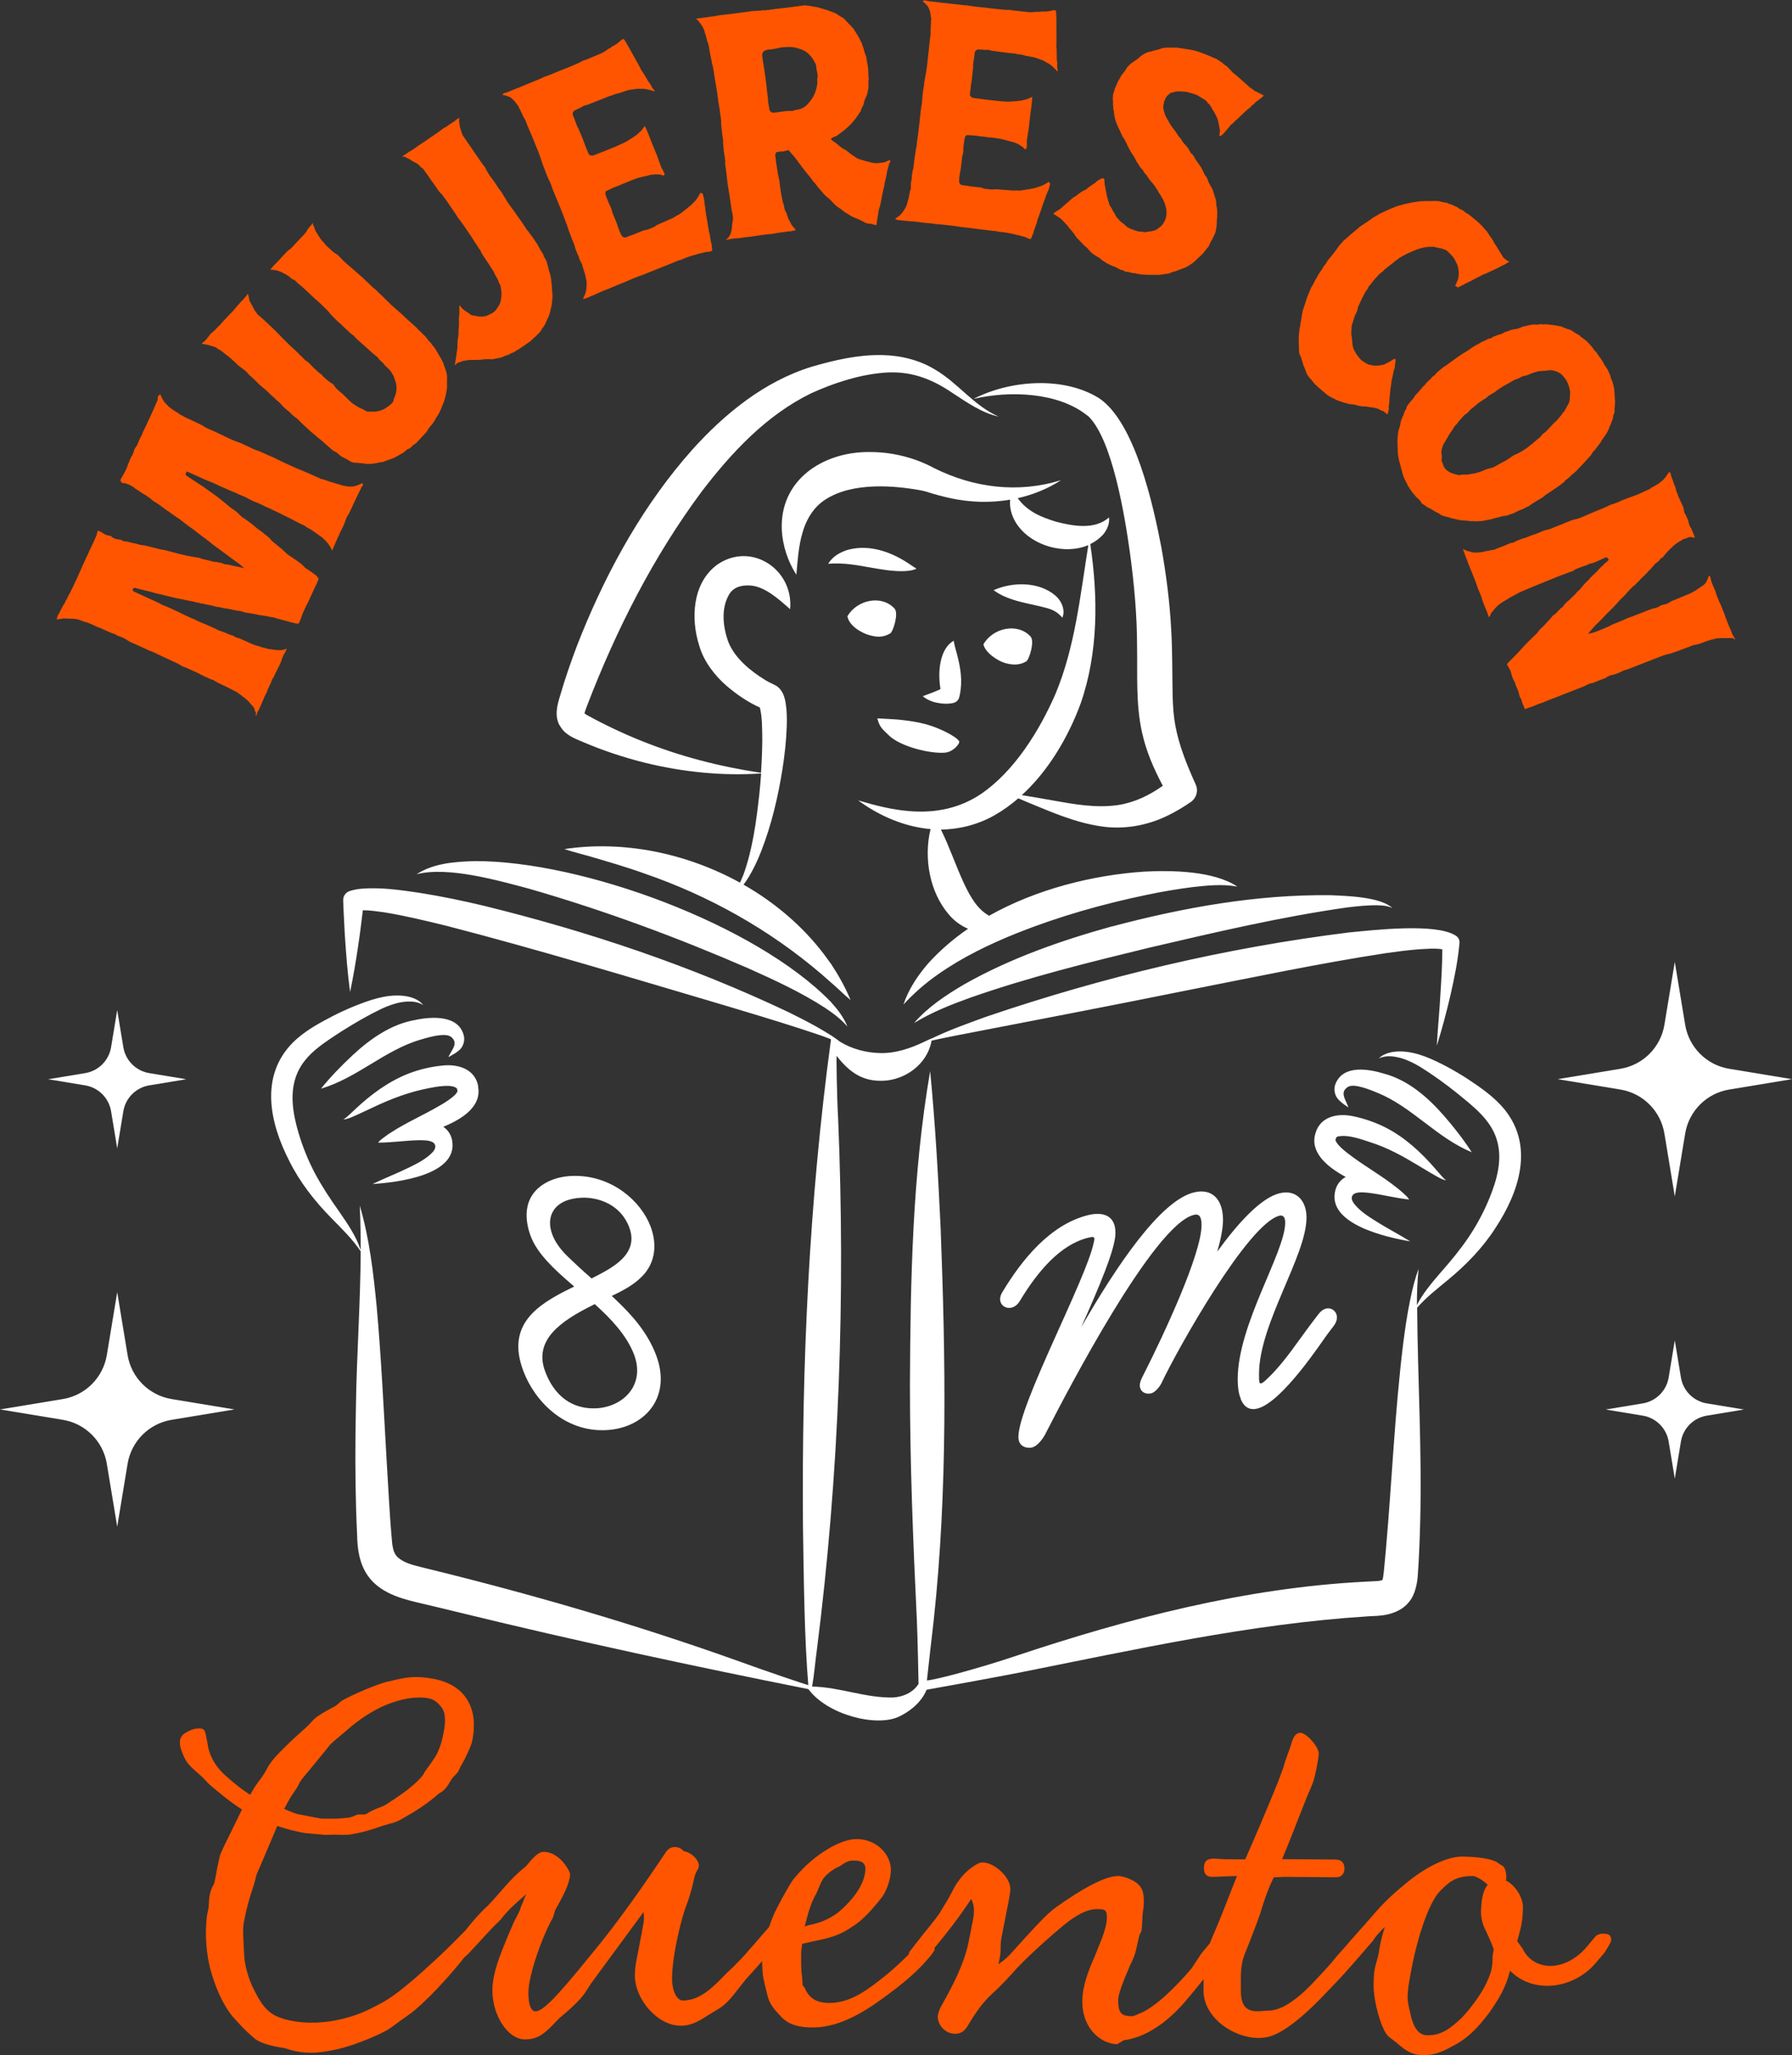 <?xml version="1.0" encoding="UTF-8"?>
<svg id="Capa_2" data-name="Capa 2" xmlns="http://www.w3.org/2000/svg" viewBox="0 0 231.32 265.22">
  <rect x="0" y="0" width="231.32" height="265.22" fill="#333333" stroke="none"/>
  <g id="Layer_1" data-name="Layer 1">
    <g>
      <path d="M143.52,119.56c9.2-2.44,18.67-4.15,28.22-4.04,2.12.09,6.46.21,8,1.66-.61-.3-1.28-.34-1.94-.36-1.32-.02-2.65.13-3.97.29-8.58,1.22-17.04,3.22-25.47,5.18-7.77,1.89-15.53,3.8-23.07,6.44-2.5.9-4.98,1.87-7.3,3.29,1.79-2.08,4.15-3.63,6.5-5.01,5.96-3.37,12.45-5.63,19.02-7.46ZM68.42,114.72c9.58,2.76,18.99,6.25,28.14,10.22,3.41,1.53,6.82,3.09,9.96,5.13,1.04.7,2.05,1.44,2.87,2.41-.47-1.21-1.3-2.27-2.17-3.22-9.69-9.96-32.07-18.17-45.89-18.14-2.55.07-5.37.26-7.56,1.7,4.04-1.06,10.58.81,14.66,1.9ZM109.6,70.91c-1.06.28-2.12.87-2.69,1.84,2.06-.15,3.56.16,5.48.49,1.37.24,2.86.51,4.32.46.53-.03,1.1-.07,1.6-.32-.24-.14-.45-.28-.66-.42-2.31-1.62-5.18-2.75-8.05-2.05ZM137.13,79.71c.44-.97-.12-2.2-.89-2.85-2.12-1.82-5.52-1.8-7.98-.7,2.02,1.49,4.67,1.68,6.95,2.33.78.23,1.34.53,1.92,1.22ZM72.22,93.6c-.67-1.3-.28-2.63.08-3.82.16-.55.33-1.1.5-1.65.7-2.18,1.47-4.34,2.34-6.46,3.47-8.49,8.04-16.67,14.16-23.57,4.22-4.7,9.34-8.88,15.46-10.77,2.96-.86,5.99-1.57,9.1-1.51,2.39.04,4.85.64,6.89,1.9,2.97,1.76,4.98,4.65,8.16,6.04-2.22-.49-4.16-1.88-6.02-3.09-2.8-1.9-5.57-2.88-8.96-2.56-3.17.29-6.3,1.32-9.2,2.63-5.8,2.82-10.31,7.66-14.18,12.73-6.21,8.36-10.98,17.76-14.72,27.47-.15.39-.32.82-.38,1.13,0,0,0,0,0,0,.09.07.22.14.4.25,4.58,2.51,9.46,4.46,14.51,5.79,2.59.69,5.2,1.21,7.87,1.62.1-1.44.16-2.88.17-4.3-.02-1.42,0-2.82-.31-4.13-1.55-.69-2.98-1.67-4.28-2.78-1.52-1.31-2.97-3.16-3.55-5.21-1.11-3.46-.9-8.04,2.29-10.42,4.41-3.08,9.92.6,9.44,5.72-1.49-1.31-3.3-2.98-5.24-3.06-1.06-.05-2.11.22-2.66,1.21-1.04,1.82-.77,4.22-.04,6.16.85,2.05,2.83,3.67,4.74,4.84.47.3.98.49,1.44.75.78.53,1.04,1.38,1.18,2.17.17,1.02.18,2.02.15,3.01-.06,1.86-.27,3.71-.55,5.54-.58,3.63-1.42,7.21-2.76,10.64-.45,1.14-.97,2.27-1.61,3.32-.2.32-.42.65-.66.97,4.02,2.29,7.58,5.31,10.33,8.91.09.13.94,1.27,1.03,1.41.95,1.46,1.8,2.97,2.46,4.58-.51-.43-1.05-.93-1.53-1.38-.74-.69-1.52-1.33-2.27-2.01-6.74-5.75-14.49-10.09-22.87-12.97-2.28-.82-4.65-1.5-6.99-2.19-1.1-.32-2.18-.57-3.29-.94,7.61-1.16,15.77.53,22.67,4.33.16-.34.31-.7.45-1.04,1.2-3.33,1.66-6.89,2.05-10.39.09-.88.17-1.77.23-2.66-4.99.34-10.05-.18-14.9-1.36-2.8-.69-5.54-1.6-8.19-2.74-1.07-.44-2.34-.95-2.91-2.12ZM98.02,91.08h0c-.02-.06-.05-.1-.02-.03,0,0,0,.02.02.03ZM75.33,91.97s.04.05.07.08c0,0,0-.01-.01-.02-.02-.04-.05-.06-.05-.06ZM140.4,53.63c3.19,2.92,4.82,13.15,5.44,17.57.56,4.09.94,8.21.94,12.34.06,3.63-.17,7.31.63,10.94.54,2.48,1.53,4.73,2.69,6.92-1.75,1.24-3.65,2.16-5.79,2.49-2.85.41-5.6-.1-8.49-.61-1.3-.23-2.61-.47-3.92-.67,3.48-3.18,6.03-7.57,7.6-11.84,2.29-6.59,2.25-13.74,1.24-20.56.6-.29,1.15-.69,1.62-1.19.56-.64.9-1.48.8-2.25-1.85,1.63-4.63,1.12-6.79.57-2.05-.63-3.73-1.33-5-3.05,1.98-.45,3.88-1.21,5.58-2.32-5.54,1.71-11.26.99-16.38-1.57-.74-.4-1.51-.74-2.3-1.03-1.97-.7-4.04-1.06-6.14-1.04-5.96,0-11.52,3.63-11.21,10.11.12,2.03.79,4.03,1.88,5.73.16-1.86.28-3.73.8-5.46.41-1.45,1.19-2.86,2.33-3.8,3.27-2.62,8.65-2.38,12.67-1.68.32.06.64.12.96.21,1.06.35,2.14.64,3.23.87,2.48.53,5.09.6,7.6.17-.12,1.19.32,2.47,1.05,3.41,1.92,2.58,6.04,3.74,9.05,2.45-1.05,6.49-1.7,13.11-4.24,19.2-2.06,4.74-5.32,10-9.62,12.92-2.69,1.81-5.81,2.48-9.12,2.22-2.28-.16-4.53-.74-6.74-1.4,2.42,1.78,5.24,3.09,8.23,3.57.37.06.74.11,1.12.14-.9,3.73-.13,8.14,2.37,11.03.65.78,1.52,1.43,2.47,1.83-1.9,1.31-3.64,2.8-5.16,4.49-1.35,1.56-2.52,3.33-3.18,5.29,1.36-1.47,2.84-2.76,4.46-3.89,3.17-2.23,6.65-3.9,10.23-5.34,5.41-2.15,11.02-3.74,16.74-4.93,1.91-.4,3.84-.73,5.78-.98,1.96-.22,3.92-.44,5.89-.08-3.06-2.04-8.46-2.12-12.06-1.93-6.63.45-13.88,2.26-19.98,5.69-1.52-.84-2.42-2.43-3.23-4.14-1.03-2.19-1.86-4.7-2.99-6.98,2.38-.02,4.76-.64,6.84-1.8,1.12-.63,2.17-1.38,3.15-2.23.62.26,1.2.51,1.2.51,3.06,1.26,6.12,2.61,9.44,3.1,3,.47,6.15-.11,8.84-1.48.98-.49,1.91-1.05,2.79-1.66.71-.49,1-1.43.63-2.25-1.11-2.46-2.15-5-2.63-7.61-.23-1.23-.31-2.5-.35-3.85-.06-2.76-.02-5.67-.18-8.47-.19-3.62-.65-7.19-1.29-10.75-1.02-5.32-3.39-16.11-8.05-19.19-4.64-2.86-11.5-2.31-16.19.11,4.61-1.09,10.94-.9,14.73,2.17ZM112.37,82c.78.2,1.58.31,2.54-.26.39-.23,1.12-2.59.56-3.21-1.68-1.82-4.84-1.13-6.08.99.17,1.17,1.77,2.19,2.99,2.49ZM126.94,83.12c.19,1.03,1.77,2.19,2.99,2.49.78.2,1.71.25,2.54-.26.39-.24,1.12-2.59.56-3.21-1.68-1.82-4.84-1.13-6.08.99ZM120.98,90.69c.7.15,1.44.17,2.14.01.34-.1.63-.38.71-.76l.07-.3c.37-1.8.09-3.48-.36-5.19-.15-.55-.34-1.18-.43-1.77-1.68.95-1.96,3.52-1.83,5.23.03.35.07.69.12,1.02-.74.35-1.49.62-2.28.91.53.45,1.18.72,1.86.86ZM113.25,92.7c.3,1.16.64,1.36,1.46,2.17,1.5,1.49,5.46,2.44,7.32,2.25,1.05-.11,1.96-1.22,1.77-1.49-.23-.33-.88-.77-1.8-1.22-1.74-.84-3.09-1.21-5.56-1.5-.88-.11-2.27-.15-3.19-.21ZM73.65,166.25l.47-.23-.4-.35c-2.18-1.88-4.37-3.9-5.22-6.16-.77-2.11-.69-3.96.23-5.33.95-1.42,2.83-2.33,5.02-2.43.16,0,.33-.01.49-.01,4.79,0,8.51,3.25,9.75,6.56.96,2.57.47,5-1.36,6.65h0c-.7.68-1.78,1.37-3.2,2.06l-.46.22.37.35c2.11,1.99,4.22,4.26,5.38,7.36.89,2.39.74,4.69-.44,6.48-1.24,1.87-3.45,3.01-6.08,3.13-5.29.24-9.17-3.68-10.66-7.67-2.22-5.94,1.8-8.51,6.11-10.63ZM76.18,164.82l.18.16.21-.11c2.51-1.28,5.95-3.03,4.66-6.48-1.12-2.99-4.03-3.93-6.19-3.83-1.68.08-2.92.64-3.57,1.62-.56.84-.62,1.95-.18,3.12.35.94,1.02,1.9,1.99,2.84.89.86,1.86,1.77,2.91,2.68ZM70.37,176.97c1.53,4.08,4.43,4.77,6.22,4.77.11,0,.22,0,.32,0,1.95-.09,3.67-.99,4.6-2.4.84-1.27.96-2.86.36-4.48-.97-2.6-3.14-4.79-4.92-6.41l-.18-.16-.21.11c-4.12,2.04-7.72,4.49-6.19,8.57ZM160.13,180.46c.46,1.2,1.24,1.54,2.17,1.31,3.23-.81,8.3-8.61,9.08-9.64l.74-.97c.32-.42.46-.8.46-1.14,0-.78-.69-1.34-1.43-1.15-.32.08-.65.31-.97.73l-.74.97c-1.71,2.23-3.6,5.19-5.67,7.17-.46.46-.78.73-.97.78-.28.07-.28-.32-.28-1.2,0-6.53,6.13-15.24,6.13-20.21,0-2.19-1.34-3.66-3.5-3.12-2.35.59-5.25,3.71-8.02,7.52.46-1.58.74-3.01.74-4.09,0-2.68-1.43-4.13-3.78-3.54-4.33,1.09-9.96,9.47-14.52,17.39,2.26-5.1,4.42-10.08,4.42-12.18,0-2.29-1.66-2.75-3.55-2.28-4.89,1.22-8.53,5.75-11.02,9.88-.23.35-.32.67-.32.96,0,.78.74,1.28,1.48,1.09.37-.09.74-.33,1.06-.85,2.35-3.9,5.25-7.27,8.8-8.16.6-.15.83-.16.83.18,0,.1-.05.26-.09.46-.97,4.73-9.72,20.92-9.72,25.06,0,1.37,1.24,1.49,1.75,1.36.69-.17,1.34-1.02,1.71-1.7l.23-.45c2.67-5.2,13.78-26.57,18.94-27.86.51-.13,1.01-.06,1.01,1.31,0,3.75-4.93,14.25-7.42,19.17-.23.45-.55,1.02-.55,1.5,0,.83.74,1.23,1.48,1.04.51-.13,1.11-.86,1.34-1.36,1.98-4.2,11.11-20.53,15.21-21.56.32-.08.74.01.74.89,0,3.85-6.13,13.09-6.13,20.21,0,.93.09,1.78.37,2.44ZM194.22,143.18c-1.33-1.64-3.12-2.86-4.86-4.01-.85-.55-1.73-1.06-2.62-1.54-1.81-.94-3.75-1.88-5.85-1.95-1.02-.02-2.17.16-2.91.91.89-.43,1.88-.31,2.79-.07.9.25,1.75.67,2.55,1.15,1.62,1,3.21,2.16,4.71,3.35,2.04,1.68,4.37,3.4,5.17,6.01.8,2.54.03,5.25-.96,7.65-.72,1.74-1.62,3.43-2.68,5-1.07,1.58-2.3,3.07-3.61,4.55-1.11,1.3-2.27,2.64-3.05,4.18,0-1.55.05-3.12.22-4.66-.49,1.28-.81,2.66-1.09,4-.39,1.89-.67,3.81-.91,5.72-1.07,8.7-1.43,17.43-2.19,26.13-.09,1.08-.2,2.15-.3,3.22-.05.53-.11.91-.19,1.08-.04.02-.31.11-.72.13-.36.03-1.15.05-1.55.08-15.47.79-30.6,4.75-45.23,9.64-4.07,1.37-10.07,3.03-11.29,3.1.14-1.22.67-6.09.88-7.78,1.81-16.82,1.54-33.75.89-50.61-.31-6.75-.7-13.5-1.35-20.24-2.3,13.34-2.55,26.97-2.61,40.47,0,10.11.4,20.21.89,30.3.11,2.52.22,8.29.22,8.29,0,0-.79,1.58-3.25,1.77-3.58.09-6.87-1.34-10.49-1.41.3-1.7.38-3.06.62-4.77,2.89-22.7,3.69-45.66,2.74-68.53-.17-2.87-.24-8.13-.19-8.08,1.51,1.94,3.13,3.18,5.57,3.21,2.79.08,5.61-1.7,6.48-4.38.09-.26.16-.53.2-.8,1.07-.25,2.14-.45,3.21-.67,9.72-1.88,20.19-3.88,29.86-5.84,8.5-1.67,16.95-3.46,25.5-4.77,1.4-.2,2.81-.39,4.22-.5,1.01-.06,2.14-.17,3.14-.01,0,1.9-.12,3.84-.24,5.74-.1,1.95-.37,4.72-.47,6.71.67-2.15,1.25-4.33,1.76-6.52.51-2.24.96-4.43,1.17-6.74.04-.39-.17-.78-.53-.98-2.58-1.62-10.58-.69-13.77-.38-15.92,1.98-31.61,5.7-46.79,10.87-2.36.86-4.75,1.7-7.02,2.8,0,0,0,0,0-.01-.37.14-.67.31-1,.45-1.78.86-3.76,1.51-5.67,1.45-1.76-.03-3.64-.51-5.2-1.47-.31-.25-.64-.48-.98-.7-.05-.04-.1-.08-.15-.12,0,0,0,.02,0,.02-.57-.37-1.17-.71-1.75-1.05-1.22-.69-2.46-1.32-3.72-1.94-12.59-5.98-25.85-10.43-39.38-13.75-2.73-.65-5.47-1.22-8.25-1.66-2.5-.37-5.05-.75-7.61-.53-.43.04-.92.13-1.41.28-.52.16-.89.64-.87,1.21.04,1.42.14,3,.21,4.43.16,2.46.35,4.96.68,7.4.41-1.94.74-3.9,1.03-5.86.23-1.51.43-3.13.62-4.69.91,0,1.86.15,2.77.27,2.65.43,5.32,1.08,7.95,1.72,11.99,3.1,23.87,6.71,35.76,10.22,3.31.99,6.62,1.98,9.9,3.04,1.34.46,2.71.86,4.03,1.39,0,.05,0,.1,0,.16-2.81,20.77-3.77,41.74-3.6,62.68.11,7,.18,14.41.69,20.52-.1,0-5.87-1.95-8.84-3.04-13.35-4.78-27.04-8.76-40.8-12.11-1.37-.35-2.47-.57-3.37-1.36-.45-.46-.57-.92-.69-1.63-.35-3.59-.52-7.57-.75-11.17-.36-6.32-.7-13.28-1.27-19.58-.43-4.36-.93-8.77-2.18-12.99.09,1.92.12,3.83.12,5.74-.59-1.81-1.71-3.43-2.78-4.98-1.14-1.6-2.21-3.22-3.11-4.9-.89-1.68-1.6-3.45-2.14-5.26-.73-2.49-1.21-5.26-.15-7.71,1.07-2.51,3.58-3.98,5.78-5.43,1.62-1.02,3.32-2.01,5.04-2.84.85-.39,1.74-.73,2.66-.88.93-.14,1.93-.15,2.77.37-.66-.83-1.78-1.13-2.8-1.21-2.09-.15-4.12.58-6.02,1.33-.94.38-1.86.8-2.77,1.26-1.85.96-3.76,1.99-5.25,3.48-4.3,4.34-2.96,10.38-.44,15.28,1.36,2.74,3.31,5.21,5.42,7.35,1.34,1.38,2.72,2.69,3.79,4.3-.03,6.74-.53,13.45-.62,20.22-.09,4.26-.1,8.89.03,13.13.03,1.1.08,2.19.13,3.29.06,3.22.88,5.8,3.95,7.38,1.28.65,2.5.96,3.59,1.23,1.58.37,4.76,1.13,6.34,1.52,14.37,3.51,29.8,6.82,44.37,9.72,2.44,3.32,8.78,4.93,11.69,3.55,2.91-1.39,3.56-3.47,3.56-3.47,1.65-.29,7.7-1.38,11.93-2.2,14.89-2.96,29.78-6.3,44.9-7.26.54-.05,1.16-.04,1.73-.11,1.33-.11,2.81-.61,3.71-1.75.84-.96,1.1-2.57,1.15-3.54.16-2.21.24-4.42.3-6.63.25-9.29-.32-18.54-.39-27.81,1.19-1.35,2.59-2.44,3.97-3.58,2.32-1.91,4.52-4.16,6.16-6.74,3.02-4.6,5-10.47,1.17-15.24ZM186.33,143.91c-2.04-2.32-4.53-4.5-7.59-5.34-2.03-.62-5.29-1.22-6.33,1.25-.31.71-.13,1.6.41,2.12.39.41.81.67,1.23.97-.2-.75-.97-1.66-.42-2.33.43-.56,1.04-.52,1.73-.39.78.16,1.64.49,2.5.85,4.42,1.81,7.6,5.78,12.12,7.65-1.09-1.69-2.32-3.26-3.64-4.77ZM172.82,146.64c1.25-.23,2.9.37,4.16.79,2.16.69,4.11,1.77,6.08,2.96.58.34,1.15.7,1.74,1.04.6.33,1.2.75,1.88.89-.47-.34-1-1.06-1.39-1.48-1.82-2.11-3.91-4.05-6.43-5.34-1.31-.66-2.64-1.12-4.1-1.44-2.01-.45-4.32-.05-4.96,2.2-.73,2.41,1.46,4.3,3.91,5.62-.64.35-1.14.93-1.34,1.73-1.12,4.35,6.6,6.06,9.66,6.58-1.47-.92-3.02-1.71-4.47-2.63-.98-.62-2.04-1.3-2.74-2.2-.37-.47-.49-.95-.04-1.3.56-.3,1.39-.18,2.08-.11,1.63.22,3.36.67,5.04.84-.09-.15-.21-.29-.33-.42-.16-.16-.33-.31-.51-.47-.25-.23-.51-.45-.79-.66-1.79-1.43-3.82-2.59-5.64-3.92-.49-.35-.98-.73-1.42-1.13-.33-.31-.62-.6-.79-.97-.01-.04-.02-.05-.03-.04,0,0,0-.07,0-.07.07-.31.09-.4.42-.49ZM53.67,131.61c-3.14.52-5.84,2.42-8.11,4.52-1.47,1.37-2.86,2.79-4.13,4.36,4.69-1.39,8.27-5,12.86-6.33.89-.27,1.78-.51,2.57-.58.71-.05,1.32-.03,1.68.57.48.72-.38,1.55-.66,2.27.45-.26.89-.47,1.33-.84.55-.42.84-1.24.66-1.95-.67-2.67-4.09-2.45-6.2-2.03ZM61.74,140.22c-.4-2.31-2.66-2.95-4.7-2.71-1.49.16-2.86.48-4.23,1-2.64,1.02-4.93,2.72-6.96,4.63-.44.39-1.04,1.04-1.54,1.33.69-.07,1.33-.42,1.96-.69.62-.28,1.23-.58,1.84-.86,2.37-1.13,4.75-2.03,7.3-2.51.95-.18,2.85-.55,3.54.02.05.04.1.25.1.37v.07s-.01,0-.03.04c-.2.35-.53.61-.89.88-.47.35-1,.68-1.53.97-1.95,1.14-4.09,2.07-6.02,3.31-.3.18-.58.37-.85.58-.19.13-.37.27-.55.41-.13.12-.27.24-.37.39,1.69,0,3.46-.26,5.1-.31.69,0,1.53-.04,2.05.32.41.39.24.86-.18,1.29-.8.82-1.92,1.39-2.96,1.9-1.54.76-3.16,1.38-4.73,2.14,3.1-.2,10.95-1.09,10.29-5.53-.12-.82-.56-1.44-1.15-1.86,2.58-1.05,4.96-2.7,4.48-5.18Z" fill="#fff"/>
      <path d="M206.79,249.53c-.21,0-.7.14-.91.44l-.92,1.1c-1.42,1.76-3.25,2.63-4.86,2.62-1.47-.01-2.87-.76-3.56-2.24l-.69-.96c.58-2.06.72-2.73.74-4.5-.06-1.26-1.03-2.74-2.22-3.34.07-.07.07-.29.07-.37,0-.59-.13-1.33-.55-1.55-.07,0-.7-.45-.7-.45-1.12-.6-3.43-.69-4.41-.7-2.38-.02-5.41,1.88-7.25,3.41-1.69,1.39-2.96,2.56-4.38,4.25l-3.18,3.59s-.03.05-.05.08l-1.36,1.53c-.42.51-.92,1.17-2.48,2.79-1.7,1.91-4.24,4.25-6.34,4.23-1.26,0-3.58.78-3.56-2.54v-1.92c.02-1.03.1-1.92.6-3.1.57-1.4,1.5-3.83,1.86-4.86.5-1.69,1.08-3.39,1.79-4.78,1.12-.07,1.47-.06,1.82-.06l6.24.05c.7,0,1.06-.51,1.06-1.1,0-.66-.27-1.18-1.18-1.19l-6.87-.05c.86-1.99,1.93-4.86,3-7.51.29-.81.71-1.62,1-2.43.21-.52.72-2.95.73-3.68,0-.89-1.59-2.67-2.36-2.68-.7,0-.99.73-1.2,1.47-.43,1.33-.86,2.36-.93,2.72,0,.15-.14.44-.79,2.21-1.22,3.02-3.07,7.36-4.21,9.93l-2.73-.02-1.26-.08c-.91,0-1.33.28-1.34,1.24,0,.74.34,1.11,1.04,1.12l3.23-.12c-.93,2.28-2.15,5.59-3.15,7.8-.13.3-.24.59-.34.87-.43.5-.79.95-1.14,1.38l-1.21,1.84c-1.77,2.13-4.88,5.28-6.92,5.92,0,.07-.7.29-.77.29-1.4-.01-1.82-.38-1.81-2.15,0-.66.65-2.36,1.29-3.83.21-.59.57-1.18.71-1.62.29-.66.36-1.25.72-2.8l.28-.59c.15-.96.08-1.84.23-2.73.07-.37.08-.81.08-1.18.01-1.55-.47-2.37-2.43-3.04-.56-.15-.77-.15-.91-.15-1.82-.01-5.06,1.95-7.95,4-1.06.73-2.47,2.27-3.89,3.81l-2.05,2.27c-.35.37-.64.66-1.55,1.32.22-.88.29-1.4.3-1.92,0-.52,0-1.11.15-1.77l.44-2.21c.15-.88.65-3.02.66-3.83.01-1.55-2.08-3.41-3.55-3.42-.14,0-.35,0-.63.14-1.34.73-2.19,1.68-2.97,2.93l-.78,1.47-1.28,2.13c-.64.88-1.49,1.91-2.2,2.79l-1.49,1.91c-.15.16-.2.32-.21.48-.97.98-1.96,1.89-2.97,2.72-2.12,1.68-4.44,3.58-7.32,3.56-1.61-.01-2.59-.61-3.14-1.94l-.28-.37-.06-1.03c-.13-1.03-.13-1.26-.12-3.25l.13-1.04c2.6-.64,4.3-.69,6.48-2.23,1.48-.87,2.97-2.71,3.89-3.88.64-.95,1.07-2.43,1.08-3.39.02-1.99-1.79-4-4.39-4.02-2.17-.02-5.41,2.02-7.54,4.44-.99,1.1-.92,1.1-1.84,2.72-.36.59-.78,1.47-1.21,2.28-.28.63-.53,1.27-.75,1.91l-1.82,2.1c-.78.88-1.42,1.69-2.83,3.08l-.78.73c-1.77,1.83-3.46,3.59-5.71,3.57-.77,0-1.39-1.27-1.38-2.89.03-3.25,1.4-8.33,1.82-9.29.36-.96.65-1.91.86-2.8.15-.66.22-1.33.72-2.06,0-.07.07-.29.07-.37,0-.59-.76-1.63-1.95-1.86-.35-.37-.7-.52-1.12-.53-.49,0-.84.14-1.2.66-2.7,4.04-6.1,8.96-9.64,13.21-4.81,5.94-6.3,7.33-7.21,7.33-.49,0-.91-.75-.89-2.44.02-2.29,1.81-7.29,3.16-9.64l.29-.96c.71-1.32,1.92-3.31,1.93-4.71,0-.22-1.24-2.81-3.41-2.83-.91,0-1.76,1.31-2.4,1.97-1.9,1.46-3.18,3.3-4.81,4.98-1.01.91-1.85,1.88-2.92,3.22-.87.87-2.35,2.4-3.67,3.61-1,.91-2.59,2.4-4.16,3.66-2.27,1.84-3.07,2.1-4.37,2.79-.4.21-4.66,2.4-9.69,1.66-2.14-.31-3.03-.95-3.47-1.33-.85-.74-1.36-1.72-1.83-2.62-.42-.8-.68-1.52-.85-2.07-.33-1.05-.43-1.87-.45-2.07-.01-.11-.03-.28-.08-1.16-.08-1.54-.11-2.32-.08-2.86.04-.6.14-1.05.34-1.95.07-.31.34-1.52.89-3.15.34-.99.35-1.28.48-1.7.08-.24.16-.41.19-.47.21-.46,1.15-2.67,2.49-5.85,1.23.41,2.3.67,3.15.84.89.17,2.28.21,2.8.29.49.07,1.06-.04,1.87,0,1.66.07,1.92-.1,2.5-.2.77-.13,2.18-.56,3.27-.95,1.27-.41,1.52-.31,2.62-.96.72-.43,2.72-1.48,4.65-3.2.09-.08.55-.24,1.03-.88.29-.38.55-.97.88-1.3.83-.82.51-.62.94-1.38.81-1.42,1.33-2.7,1.41-3.03.13-.56.27-1.35.26-2.36,0-.72-.12-2.13-1.03-3.43-1.54-2.18-4.24-2.48-5.47-2.61-1.48-.16-2.57.04-4.73.57-1.76.43-5.56,2.18-5.99,2.57-.21.19-.42.38-.63.54-.04.02-.09.05-.14.07-1.49.79-2.51,1.4-2.93,1.95-.43.5-1,1-1.79,1.7l-.11.1c-.35.32-.86.78-1.45,1.37-.99.98-1.48,1.47-1.97,2.16-.59.83-.45.89-1.21,1.95-.36.5-.61.79-.99,1.41-.15.25-.44.76-.44.76l-1.19-.82s-1.68-1.32-2.38-2.03c-.8-.81-1.19-1.54-1.29-1.75-.29-.57-.45-1.08-.54-1.45-.06-.37-.14-.83-.25-1.35-.13-.66-.18-.9-.4-1.05-.21-.14-.44-.13-.75-.11-.17.01-.55.05-1.03.29-.49.24-.89.44-1.1.86-.32.64-.05,1.45.25,2.17.09.22.16.38.18.42.46.95,1.12,1.46,1.85,2.1,1.15,1.01.8.89,1.74,1.68.65.55,1.61,1.34,2.35,1.89.33.24.81.6,1.51,1.04-.8,1.63-1.6,3.27-2.4,4.9,0,.01-.43.97-.43.98-.28,1.13-.43,1.98-.54,2.6-.11.59-.2,1.1-.3,1.24,0,0-.01.02-.01.02-.55.77-.59,2.24-.59,2.24-.04,1.34-.26,1.08-.35,2.82-.05.87-.13,2.79.39,5.22,0,0,.85,3.95,2.9,6.56.03.04.06.08.06.08.14.15.27.3.4.44.69.76,1.34,1.48,2.26,2.25.79.81,2.35,1.18,4.22,1.47.17.06.43.15.75.24,2.33.64,4.3.24,6.07-.15,0,0,2.1-.46,5.06-1.81.66-.3,1.21-.61,1.27-.64.44-.25,2.01-1.46,2.73-1.94,2.05-1.44,5.43-5.14,7.22-7.45.14-.11.33-.27.58-.53,1.41-1.47,2.69-3.01,4.1-4.32.92-1.25,2.19-2.34,3.32-3.3-.14.29-.36.74-.36.81-.07.29-.29.59-.36.88-.14.52-.5,1.18-.86,1.84l-.86,1.99c-1,2.43-1.93,4.71-1.95,6.85-.03,3.25,1.98,6.36,4.16,6.38,1.61.01,2.39-.65,3.38-1.6l1.13-1.17c.99-.8,1.98-1.68,2.75-2.56.35-.37.78-1.03,1.28-1.84l6.8-9.25c.07.37.07.59.06.89,0,.52-.51,2.87-.73,4.13-.22,1.11-.44,1.99-.44,3.1-.02,3.1,2.89,6.52,5.91,6.54,1.33.01,2.32-.57,3.45-1.3l1.2-.73c1.2-.66,1.98-1.68,2.83-2.78l.99-1.25c.72-.78,1.4-1.53,2.06-2.29,0,.09,0,.18,0,.27-.01,1.62.26,2.44.47,3.32l.2.81c.27,1.18.83,1.78,1.87,2.89,1.04,1.04,2.44,1.27,3.92,1.28,4.07.03,7.73-2.67,10.98-5.16,1.76-1.39,3.03-2.56,4.24-4.03.42-.51.57-.81.57-.81v-.28c.17-.19.3-.36.42-.51,1.2-1.47,2.62-3.23,4.32-5.8.34.81.34,1.18.34,1.63,0,.52-.15,1.25-.3,1.92-.07.59-.29,1.33-.37,1.92-.58,2.95-2.15,5.89-3.64,8.53-.14.29-.36.88-.36,1.18,0,1.18,1.03,2.22,2.23,2.23.7,0,1.26-.29,1.76-1.24,1.14-1.91,2.06-3.01,2.83-3.74,1.77-1.61,2.26-2.27,2.9-2.93.78-.95,3.53-3.59,6.07-5.71,1.34-1.17,3.17-2.48,4.72-2.47,1.12,0,1.33.08,1.32,1.19,0,.66-.29,1.62-.58,2.43l-1,2.5c-.78,1.77-1.57,3.75-1.59,5.74-.03,3.69,2.55,5.56,4.51,5.57l.85-.51c2.67-.35,5.42-2.1,7.89-4.96.8-.94,1.61-1.93,2.41-2.92,0,.44-.01.91-.02,1.41-.03,3.47,3.74,6.15,7.1,6.18.56,0,.91-.07,1.26-.14,2.32-.57,5.43-3.5,7.69-5.92l.99-1.03c.79-.82,1.57-1.69,2.26-2.49,0,0,0,0,0,0l2.62-3.01c.28-.51.78-1.03,1.49-1.76-.29.96-.58,1.99-.72,2.95-.08.74-.29,1.33-.43,1.84-.22.81-.29,1.25-.3,2.73-.02,2.14,1.07,6.13,2.05,6.73l1.05.82c.77.67,1.67,1.49,3.35,1.5,1.26,0,2.25-.35,3.58-1.08,1.9-.94,3.24-2.19,4.94-4.46,1.28-1.84,2.13-3.3,2.64-5.37,1.32,1.34,3,1.94,4.75,1.96,2.31.02,4.78-1.07,6.4-3.05l1.06-1.25c.21-.29.78-1.32.78-1.32l.07-.29c0-.81-.55-.82-1.26-.82ZM105.38,244.34c.43-.96.64-1.69,1.14-2.21.78-.81,1.55-1.17,1.9-1.31.99-.73,1.34-.73,1.9-.72,1.05,0,1.4.45,1.39,1.04-.02,2.73-3.06,5.29-3.62,5.73-2.19,1.53-3.45,1.38-4.22,1.74.43-1.69.8-3.09,1.51-4.27ZM37.23,232.43c.11-.21.15-.35.77-1.24.17-.24.27-.37.39-.6.27-.47.27-.67.93-1.43.68-.78,1.31-1.61,1.98-2.4,1.29-1.55,1.17-1.5,1.54-1.84.31-.29.44-.37,1.64-1.4.58-.5.69-.59.88-.75,0,0,1.18-1,2.62-1.83.77-.45,2.55-1.45,5.01-1.81,0,0,2.14-.31,3.1.32.65.43,1.01,1.03,1.01,1.03.05.09.09.16.11.21.48.96.09,2.77,0,3.15-.16.74-.34,1.54-.83,2.52-.34.67-1.51,2.21-1.55,2.28-.06.1-.1.18-.1.19-.39.79-2.16,2.15-2.16,2.15-.71.56-2.45,1.71-2.85,1.95-.47.29-1.47.49-2.45,1.17-.39.12-.75-.01-1.1.06-.35.08-.7.36-1.26.41-.25.02-1.4.13-1.66.12-.33-.01-1.65.02-1.86-.02-.39-.07-2.28-.43-3.09-.6-.7-.22-1.62-.64-1.62-.64,0,0,.33-.6.54-1ZM192.67,252.45c-.01,1.33-.08,1.92-.8,3.46-.64,1.4-2.13,3.38-3.19,4.48-1.48,1.39-2.61,2.27-4.43,2.25-1.19,0-1.81-1.12-2.15-2.6-.27-1.18-.41-1.77-.4-2.29,0-.89.15-1.77.37-2.95.73-4.2,2.24-9.13,3.8-10.75,1.13-1.17,2.05-1.98,4.29-1.96.14,0,.91.23,1.88,1.12-.71.88-.79,2.06-.87,3.39,0,1.25.34,2,.68,2.66.55,1.19.97,2.15.96,2.37l-.15.81Z" fill="#f50"/>
      <path d="M46.86,62.57s0,.03,0,.03c-.02.04-.06.09-.1.14-.05.06-.11.13-.15.22v.04c-.03.09-.08.18-.14.28-.03.06-.06.11-.08.16-.3.58-.64,1.32-1,2.11-.12.26-.36.8-.53,1.02-.07.07-.09.13-.1.18l-.06.14c-.1.25-.16.43-.21.57-.06.16-.09.26-.13.34-.29.54-.54,1.09-.78,1.62-.14.3-.24.56-.35.81-.09.21-.17.41-.26.6l-.1.23-.04-.07c-.07-.25-.24-.53-.49-.84-.02-.03-.05-.06-.07-.09-.07-.09-.14-.18-.23-.26-.06-.06-.12-.12-.18-.18-.1-.11-.2-.21-.31-.29l-.47-.33c-.08-.05-.16-.11-.24-.17-.08-.06-.16-.11-.24-.17l-.48-.33-.03-.02c-.07-.03-.15-.08-.24-.13-.08-.04-.16-.09-.24-.13-.07-.06-.2-.17-.33-.23-.35-.16-.74-.34-1.14-.56-.53-.28-1.05-.56-1.57-.79-.28-.17-.62-.32-.94-.47l-.48-.22c-.2-.12-.41-.21-.63-.29-.1-.04-.2-.08-.28-.12-.42-.23-.91-.46-1.41-.64-.32-.15-.6-.28-.94-.46-.16-.11-.37-.21-.59-.27-.56-.26-1.2-.55-1.79-.78l-.65-.3h-.02c-.29-.1-.6-.25-.8-.37h-.02c-.29-.14-.65-.31-.93-.4,0,0,0,0-.01-.01-.03-.02-.09-.07-.18-.07-.22-.07-.99-.42-1.56-.69-.58-.27-.94-.43-1.07-.48l-.17-.05-.17.38.09.1c.09.09.53.38,1.49,1,.3.19.6.39.65.42.2.15.49.36.79.57.49.34,1.04.73,1.36,1,.36.27.68.54.97.78.25.21.46.39.63.51.32.19.58.4.7.5.04.04.09.09.13.13.18.19.39.4.64.58h.02c.26.16.47.32.68.48.13.1.26.2.39.29.16.12.3.24.45.37.23.19.47.4.75.57.06.06.12.1.16.12.12.11.25.21.37.31.12.09.24.18.36.29.22.17.37.31.49.51l.02.03.03.02c.13.1.26.2.38.31.13.11.26.22.39.32.05.04.1.08.16.13.19.14.39.31.53.45l.02.02c.09.07.16.15.25.23.12.12.25.25.4.35.21.15.37.25.49.31.06.03.08.06.13.11l.03.04.04.02c.21.1.46.29.68.46l.02.02c.28.17.53.43.76.68l.03.03.03.02c.13.06,1.2.81,1.29.89l.02.02h.03c.09.07.32.38.35.51-.04.1-.09.2-.13.31-.09.22-.18.44-.29.61l-.98,2.15c-.23.41-.27.52-.47.94l-.17.37c-.04.11-.08.23-.12.34-.11.32-.23.66-.4,1l-.31.02c-.35-.07-2.3-.6-2.61-.69-.19-.08-.41-.12-.63-.15-.08-.01-.15-.02-.24-.04-.04,0-.09-.02-.14-.03-.07-.02-.14-.04-.2-.05-.13-.02-.27-.04-.41-.06-.31-.04-.66-.09-.93-.16l-.26-.05c-.36-.07-.74-.14-1.13-.19h-.05s-.02,0-.02,0c-.19-.08-.36-.13-.55-.18l-.1-.03c-.1-.02-.22-.03-.35-.04-.06,0-.13-.01-.19-.02-.07-.03-.12-.03-.17-.04l-.27-.06c-.25-.05-.5-.11-.7-.14l-.14-.02c-.2-.03-.37-.05-.56-.11h-.03c-.07-.01-.15-.03-.23-.05-.13-.03-.26-.06-.4-.05-.48-.15-.93-.25-1.5-.34-.16-.07-.29-.08-.41-.09-.07,0-.13-.01-.19-.03-.14-.06-.27-.09-.39-.09-.23-.07-.71-.17-1.26-.28-.4-.08-.81-.16-1.16-.24h-.06s0,0,0,0c-.18-.03-.86-.2-1.42-.34-1-.24-1.35-.33-1.49-.35-.41-.14-.75-.22-1.19-.32-.38-.09-.8-.18-1.4-.35-.13-.05-.27.01-.33.13-.05.11-.02.26.14.33l3.24,1.48c.38.25.69.36,1.05.49l.56.25c.65.3,1.26.58,1.87.89l.68.31c.09.04.18.08.28.12.17.07.35.14.48.22l.56.26c.4.14.79.32,1.17.49l.59.27s.09.03.13.03c0,0,0,0,.01,0v.03s.07.04.07.04c.23.13.46.2.69.28.17.06.35.12.52.2.23.11.4.18.66.26h.02c.11.02.18.05.24.08.21.17.39.22.61.29h.05c.3.11.62.26.91.39l.85.39h.02c.09.04.17.07.26.1.17.06.35.13.54.16.09.04.19.08.29.09.2.09.44.15.68.19.24.1.55.13.85.16.05,0,.09,0,.14.01.12.05.25.06.35.06.03,0,.05,0,.08,0,.24.03.49.02.65.01h.02c.21-.04.36-.1.51-.16.03-.01.06-.03.1-.04-.03.06-.06.12-.08.2l-.16.34c-.04.09-.06.13-.12.19l-.06.06v.08s0,.03-.05.09l-.02.02v.03c-.08.14-.12.28-.16.41-.04.13-.07.25-.13.36-.2.44-.41.9-.66,1.35l-.19.42c-.08.17-.1.21-.1.2-.05.04-.07.08-.13.2l-.16.36-.02.04v.05s-.03.11-.1.2l-.35.75v.03c-.01.08-.03.12-.07.2-.24.45-.44.88-.6,1.31-.06.12-.11.25-.16.37-.1.23-.19.45-.29.62l-.02.03v.03s-.04.07-.07.11c-.06.09-.14.21-.15.36,0,.07-.05.17-.09.25,0,0,0,0,0,0-.02,0-.03-.01-.04-.02h-.02c-.01-.09-.03-.19,0-.23l.04-.1-.09-.14c-.05-.08-.07-.11-.08-.17-.03-.25-.18-.51-.41-.71-.25-.3-.46-.57-.82-.85l-.02-.02c-.12-.07-.24-.17-.37-.28-.15-.12-.3-.24-.46-.34-.18-.17-.39-.26-.58-.35-.6-.31-1.21-.63-1.83-.91-.22-.1-.43-.2-.63-.32-.16-.16-.34-.2-.5-.24h-.01s-.08-.04-.13-.05c-.1-.04-.19-.07-.27-.13l-.16-.08h-.05c-.06-.03-.13-.06-.2-.1-.05-.03-.09-.05-.14-.07l-.37-.17c-.13-.1-.26-.16-.4-.22l-1.56-.71h-.03c-.19-.06-.46-.15-.6-.28l-.03-.02c-.23-.14-.46-.25-.7-.36-.95-.44-1.94-.89-2.94-1.38-.1-.04-.21-.09-.33-.11l-2.05-.94h-.02c-.32-.12-.68-.31-1.04-.56-.29-.17-.53-.28-.84-.38-.14-.03-.28-.09-.4-.18-.07-.07-.15-.09-.21-.11-.01,0-.03,0-.04-.01-.08-.04-.16-.06-.22-.08-.05-.01-.09-.02-.12-.04-.15-.07-.31-.14-.47-.2-.3-.13-.59-.25-.87-.4-.13-.06-.27-.12-.43-.15l-.82-.38c-.27-.12-.55-.25-.82-.29-.12-.02-.2-.06-.33-.12-.07-.03-.15-.06-.24-.09-.09-.03-.18-.06-.26-.1h-.03s-.03-.02-.03-.02c-.08,0-.19-.02-.23-.04h-.03s-.03-.02-.03-.02c-.32-.03-.62-.04-.92-.05-.21,0-.42-.01-.62-.03h-.02s-.02,0-.02,0c-.09.01-.17.03-.25.04-.11.02-.21.04-.3.04h-.02s-.02,0-.02,0c-.08.01-.14.04-.19.05-.02,0-.05.02-.05.02h-.02s-.03.01-.03.01c0,0,0,0-.01,0,0,0,0,0,0,0,0-.03,0-.06,0-.09,0-.12.03-.27.09-.4.21-.37.42-.76.59-1.12.08-.18.2-.35.29-.48.06-.07.09-.16.11-.23,0-.03.02-.07.04-.1.11-.13.14-.22.22-.38.09-.19.17-.38.31-.59.28-.53.55-1.12.81-1.7.03-.03.06-.06.08-.1.02-.04.03-.08.03-.13l.51-1.12c.06-.12.11-.24.16-.37.1-.24.2-.47.32-.69v-.02c.16-.36.47-1.03.78-1.68.31-.65.63-1.33.78-1.7l.03-.07-.02-.04s0-.02.01-.02l-.11-.05.12.04c.05-.14.08-.29.09-.43h.05c.1.01.22.07.34.13.04.02.08.04.12.06.07.07.16.11.23.15.16.11.34.2.57.26h.04c.14.01.34.07.46.14.07.12.23.19.31.23.2.09.4.13.65.17h.05s.09-.03.09-.03l.02.03.51.23h.05c.23,0,.5.06.81.15.07.02.14.04.21.06h.03c.24.03.55.11.86.21.22.06.48.1.66.1l1.11.27c.17.04.34.08.51.13.15.04.3.08.47.12h.02c.54.08,1.15.25,1.75.41.21.06.43.12.64.17l1.08.25c.21.03.43.07.64.11.3.06.58.11.85.14.1.03.16.06.21.08.06.03.13.06.22.08.49.11.99.22,1.5.37h.3c.15.06.28.08.39.09.07.01.14.02.21.04.12.02.27.09.39.15h.03s.04.02.04.02c.38.03.7.09,1,.19h.04s.03.01.03.01c.05,0,.29.04.67.13l.79.19-.62-.53c-.15-.12-.32-.24-.45-.33-.06-.04-.11-.07-.15-.1l-2.62-1.94c-.18-.12-.29-.21-.47-.36-.08-.08-.18-.15-.28-.22-.1-.07-.21-.15-.25-.2l-.02-.02-.02-.02c-.41-.28-.68-.47-.92-.69h-.02c-.15-.12-.29-.22-.49-.39-.23-.18-.47-.37-.78-.56l-1.25-.96c-.3-.19-.59-.4-.85-.58-.11-.08-.22-.15-.31-.22-.05-.04-.09-.07-.13-.1-.06-.05-.12-.1-.19-.13-.19-.1-.3-.2-.42-.29-.1-.08-.21-.17-.36-.26-.28-.24-.59-.44-.89-.62-.11-.07-.21-.13-.31-.2-.03-.03-.06-.05-.09-.07-.06-.05-.11-.08-.19-.17l-.03-.03c-.08-.05-.15-.11-.23-.16-.25-.18-.51-.37-.81-.51-.32-.24-.63-.44-.94-.62-.05-.06-.12-.13-.23-.19-.34-.24-.79-.44-1.16-.52h-.06s-.06,0-.06,0c-.09.03-.22-.05-.26-.1l-.03-.04c-.1-.11-.12-.22-.07-.34.06-.12.11-.24.19-.35.07-.1.1-.16.12-.22.02-.04.04-.08.09-.15.06-.09.11-.19.15-.29.04-.08.07-.16.12-.22l.02-.03c.05-.11.09-.22.13-.33.03-.09.06-.17.09-.24v-.05c.04-.13.08-.19.11-.23l.03-.03.08-.27.24-.52c.18-.23.26-.48.33-.74.03-.15.11-.32.2-.44.17-.19.25-.37.34-.57v-.02c.13-.36.29-.71.48-1.04l.05-.11v-.02c.07-.19.16-.37.26-.56.05-.1.1-.2.14-.3.11-.24.24-.51.38-.81.32-.68.72-1.53,1.04-2.31l.18-.4v-.05c0-.07,0-.18.02-.28h0s0-.03,0-.03c0-.02,0-.05.02-.09.1-.1.2-.2.3-.32,0,0,0,0,0,.01.02.08.05.17.1.26.1.25.23.47.37.69v.02c.07.07.17.2.26.27l.07.08c.16.18.31.34.54.49.18.16.4.29.6.42l.07.05h.02c.18.1.38.23.56.38l.05.03c.16.07.31.14.44.24l.03.02c.73.33,1.55.71,2.29,1.08.06.03.15.07.17.1l.02.02.02.02c.19.13.34.2.54.29.48.19.96.42,1.42.64.24.11.48.23.7.33.22.13,1.49.71,1.77.76h0s.31.09,2.12.97c.04.02.07.03.07.03h.02c.54.18,1.01.39,1.47.6.03.01.05.03.07.04.07.04.15.09.25.1.4.16.78.35,1.18.55.27.14.56.28.85.41l1.5.68c.17.08.33.14.49.2.15.06.31.12.48.2.33.13.66.28.99.43.33.15.67.31,1,.44.03.01.05.03.08.04.07.04.15.09.24.09.2.04.37.11.56.17.09.03.19.07.28.1.17.08.36.12.53.16.19.07.39.12.6.18.24.07.49.14.73.23h.04c.11.03.21.05.3.06.13.03.26.05.4.07h.02c.34,0,.7,0,1.03-.13.24-.09.48-.18.72-.32.01.01.03.03.06.06,0,.01,0,.02,0,.03ZM55.94,54.5l.02-.02c.09-.1.16-.18.19-.29l.02-.04.16-.29c.31-.39.51-.86.69-1.3.02-.12.08-.24.12-.33l.03-.06.2-.52c.03-.12.06-.23.09-.34.06-.22.12-.43.14-.62v-.02c.08-.34.12-.68.1-1.01-.01-.26,0-.55.01-.83,0-.4-.04-.73-.16-.99v-.04c-.05-.17-.12-.34-.18-.51-.04-.11-.08-.21-.12-.32v-.05s0-.01,0-.02h-.01s-.02-.05-.02-.05c-.04-.09-.08-.17-.12-.25-.08-.17-.15-.32-.26-.48-.05-.09-.1-.16-.14-.23-.06-.1-.12-.2-.18-.31-.13-.25-.28-.49-.44-.72-.13-.12-.22-.26-.31-.39-.1-.15-.19-.29-.32-.38h-.02c-.04-.05-.07-.1-.1-.13-.01-.02-.03-.04-.04-.05l-.03-.03-.02-.03c-.05-.09-.13-.19-.21-.29-.04-.05-.09-.1-.13-.15-.18-.16-.36-.33-.5-.51-.04-.04-.08-.07-.13-.11-.15-.13-.32-.27-.44-.45l-.22-.2c-.19-.18-.39-.35-.58-.52-.39-.35-.8-.71-1.19-1.1l-.1-.09c-.2-.18-.4-.35-.6-.53-.2-.17-.41-.35-.61-.53-.25-.26-.46-.46-.68-.67-.19-.19-.4-.39-.65-.64l-.3-.27c-.23-.26-.46-.47-.74-.67l-.02-.02c-.19-.2-.41-.4-.62-.6-.22-.2-.44-.4-.64-.61-.21-.19-.45-.4-.67-.59-.23-.2-.46-.4-.69-.61-.1-.09-.2-.17-.31-.26-.12-.1-.24-.2-.37-.31l-.65-.6c-.06-.08-.14-.16-.22-.24-.07-.08-.15-.16-.23-.25-.15-.13-.29-.26-.46-.34h-.03s-.02-.03-.02-.03c-.04-.04-.09-.07-.14-.1-.05-.04-.12-.08-.18-.14l-.71-.65s-.05-.05-.07-.08c0,0-.01-.02-.02-.03l-.06-.02-.04-.06c-.08-.12-.15-.23-.26-.33-.22-.2-.37-.43-.52-.65-.04-.06-.08-.13-.13-.19l-.02-.03c-.1-.2-.2-.37-.31-.51l-.02-.02v-.03s-.02-.03-.03-.04c-.02-.04-.06-.11-.07-.2-.03-.07-.05-.14-.07-.2-.03-.11-.06-.2-.12-.27l-.05-.07v-.08c.02-.06.01-.12,0-.19-.22.24-.45.49-.63.74v.02s-.1.1-.1.1c-.09.25-.26.45-.43.63-.3.33-.58.62-.85.9-.27.28-.54.57-.84.89-.1.1-.24.19-.32.24l-.27.24-.74.81c-.24.26-.46.5-.73.75-.21.23-.42.46-.6.69.03,0,.05.02.07.03.44-.01.87.09,1.33.29.09.03.18.08.25.13.07.04.13.08.19.09l.05.02.52.33c.17.16.34.31.51.39.09.03.22.08.3.16l.02.02c.2.23.43.44.68.62h.02s1.48,1.37,1.48,1.37c.19.2.38.36.59.54.21.18.43.37.63.58.13.13.26.26.39.38.2.19.41.39.59.61.03.03.09.09.11.16.33.34.66.7.99,1,.07.06.14.12.21.18.14.11.28.23.41.39l.77.71c.17.2.38.35.59.49l.02.02c.07.07.14.14.2.21.06.07.11.13.17.18.37.34.74.67,1.1.99.36.32.74.65,1.11.99.09.08.18.15.28.23.1.08.2.16.3.25l.03.04c.15.23.32.39.53.57.09.08.21.19.28.32.06.08.12.14.21.23.1.06.18.14.24.21.03.03.06.06.09.09.2.18.36.4.47.63.12.16.22.37.3.64l.11.34s0,.02.02.04c.03.07.07.17.08.28.08.56.11,1.06-.32,2,0,.13-.06.24-.1.34v.03s-.03.02-.03.02c-.12.14-.28.3-.44.42l-.05.03s-.17.11-.26.18c-.15.12-.26.2-.35.23-.21.11-.42.18-.62.24-.08.03-.16.04-.21.04-.35.07-.72.08-1.08.05-.21.03-.41-.02-.55-.14-.06-.03-.12-.06-.18-.1-.14-.08-.28-.15-.44-.21h-.03c-.4-.22-.71-.41-1.02-.64h-.01c-.37-.35-.74-.69-1.09-1.06l-.14-.13c-.12-.09-.23-.18-.32-.27-.1-.09-.19-.17-.3-.25l-.02-.02c-.08-.07-.17-.15-.22-.25-.12-.11-.21-.25-.29-.37-.02-.03-.04-.06-.06-.09l-.46-.29c-.28-.21-.55-.45-.82-.69l-.03-.04c-.07-.1-.16-.18-.25-.27-.23-.17-.48-.34-.67-.57l-.31-.28c-.1-.09-.19-.18-.27-.28-.09-.09-.17-.18-.25-.26l-.2-.18c-.26-.15-.49-.35-.68-.58l-.41-.38c-.12-.16-.3-.32-.45-.46l-.71-.65-1.29-1.28c-.12-.16-.22-.25-.38-.39l-.02-.02c-.12-.16-.3-.32-.45-.46-.22-.22-.44-.42-.65-.62-.22-.2-.44-.4-.66-.62-.11-.1-.23-.2-.35-.3-.12-.1-.25-.21-.38-.32-.1-.09-.16-.19-.22-.28-.05-.08-.09-.15-.15-.2l-.03-.04-.1-.15v-.03s-.11-.2-.16-.3c-.07-.12-.14-.24-.17-.32-.03-.06-.08-.14-.12-.22-.05-.08-.1-.17-.15-.26l-.02-.05c-.06-.31-.11-.6-.2-.89-.16.22-.32.45-.54.68-.26.25-.49.51-.73.78-.12.14-.24.28-.37.42-.14.2-.51.61-.72.79-.14.15-.27.29-.4.43-.27.28-.52.55-.79.87l-.02.02c-.13.12-.26.25-.39.39-.2.21-.4.42-.64.62h-.02c-.1.08-.2.19-.31.31-.08.15-.18.27-.28.38-.06.07-.12.14-.17.22l-.02.02c-.14.15-.29.28-.46.41l-.07.06v.04s0,.03,0,.03c.44.05.86.15,1.39.32.25.05.47.16.66.33l.23.12c.19.12.38.25.55.4.2.18.43.34.66.51l.02.02c.12.11.25.22.37.33.26.23.53.46.77.72.05.05.11.09.18.14.06.04.12.09.18.14.03.03.07.05.11.08.04.03.08.05.11.08l.02.02c.28.21.55.41.75.7.07.1.12.15.22.21l.04.03c.4.37.81.75,1.19,1.14.39.31.77.65,1.13.98.1.09.18.17.26.25.15.15.29.28.47.42h.02c.06.07.11.13.17.19.09.11.18.21.28.25h.03s.02.03.02.03c.08.07.15.15.23.23.08.08.16.17.25.25l.02.03c.23.3.52.52.83.76h.01s.28.27.28.27c.1.12.21.21.34.32.07.06.13.11.2.17.05.05.11.09.17.12.09.06.2.13.3.26.25.27.54.54.82.8.44.4.89.82,1.31,1.15l.03.02c.12.13.27.25.43.37.11.08.22.17.32.26.18.16.37.32.57.5.2.17.41.35.62.54.2.18.39.36.67.48.11.04.19.1.27.18.38.34.47.39.47.4.22.12.36.19.48.25.2.1.37.18.73.42.23.12.47.17.73.16h.01s.55.05.55.05c.22.01.46.03.68.08.17.03.8.01.96-.02l1.08-.2c.09,0,.16,0,.21-.04h.03c.11-.05.22-.09.33-.13.3-.1.59-.2.87-.32h.02c.15-.05.31-.14.46-.23.1-.06.21-.11.31-.16l.04-.02s.01-.01.02-.02l.03-.03.04-.02c.25-.12.43-.22.59-.35.06-.06.11-.11.16-.15.04-.03.07-.06.09-.08l.03-.03.03-.02c.16-.08.33-.16.45-.24.12-.09.23-.21.35-.34l.04-.03.12-.08c.12-.07.21-.13.26-.18l1.19-1.29c.11-.08.19-.21.25-.33l.24-.38c.17-.18.35-.39.51-.61ZM52.34,20.3h.03s.03.02.03.02c.08.04.15.08.23.11.14.06.28.13.41.22l.02.02c.11.1.28.18.45.26.19.09.43.21.63.43.05.05.08.09.11.13.08.1.11.14.27.21l.05.02.11.16c.11.16.22.31.33.45.11.15.23.3.34.47.04.06.08.12.12.19.07.12.15.24.25.35l.02.02.59.85c.2.29.38.56.6.77.1.06.15.14.19.2.12.17.25.35.37.51.13.17.26.35.38.53.16.26.33.5.51.76.24.34.48.68.7,1.06l.08.11c.08.11.16.21.24.32.08.11.17.22.26.34l1.24,1.81c.19.34.41.66.65,1.01.08.12.17.24.23.39l.05.07c.11.09.2.23.24.36.14.31.31.56.5.85.33.47.69,1.01.99,1.5l.18.27c.1.27.22.48.35.71.04.07.08.15.13.22.04.06.07.12.08.17,0,.02.02.04.02.05l.03.04v.05c.02.1.07.2.13.3.05.1.1.19.14.31.02.08.03.14.03.2,0,.04,0,.08.01.12.11.37.08.78.05,1.09-.04.56-.19.98-.47,1.34-.09.16-.2.32-.3.43h-.01c-.16.16-.41.36-.71.46-.07.04-.14.07-.2.1-.07.03-.14.05-.19.09l-.04.02-.58.1h-.03c-.06-.02-.13-.02-.2-.02-.08,0-.17,0-.26-.02l-.89-.17-.04-.03s-.09-.07-.14-.11c-.11-.09-.21-.17-.33-.22-.16-.09-.27-.18-.37-.26-.06-.05-.12-.09-.17-.13l-.03-.03c-.14-.15-.29-.3-.43-.5l-.04.29s0,.11.01.16c.03.36.02.62-.02.86-.03.29-.04.58-.02.93v.13c0,.26,0,.5-.06.77,0,.1,0,.21,0,.33,0,.19,0,.38-.03.57v.03s-.02.03-.02.03c0,0,0,.02,0,.04,0,.05,0,.11-.03.18-.04.24-.06.49-.06.72.01.32-.01.65-.09,1.05-.07.51-.14,1.05-.25,1.6v.02s0,.01.01.02c0,0,.01,0,.02,0,.07-.05.13-.09.17-.15l.02-.03.03-.02c.1-.07.24-.16.41-.18.06-.02.11-.04.17-.06.14-.06.29-.12.49-.13.19-.04.43-.08.65-.09h.02s.02,0,.02,0c.03,0,.06,0,.11,0,.06,0,.12,0,.18,0,.51.01.95,0,1.38-.07h.02c.09,0,.19-.01.28-.02.17-.01.35-.03.54-.01h.02c.12.02.22.03.37,0l.82-.16c.16,0,.32-.08.46-.14h.03c.16-.1.32-.15.48-.2.17-.05.32-.1.44-.19.11-.08.25-.12.36-.15.04-.01.24-.14.37-.22.2-.13.34-.21.43-.25l1.46-1s.02-.01.04-.04l.03-.04c.12-.12.24-.22.36-.33.18-.15.35-.3.5-.47l.02-.02c.22-.19.41-.43.53-.68.03-.06.07-.1.1-.14.02-.02.03-.04.04-.06l.02-.02c.16-.21.31-.48.47-.85.01-.05.03-.12.07-.21.15-.25.27-.54.37-.96l.13-.56s.02-.1.03-.15c.02-.09.04-.17.05-.27v-.03c.06-.28.07-.64.09-.98,0-.16-.02-.33-.03-.5-.01-.14-.03-.28-.03-.4-.01-.33-.05-.68-.09-1.02-.01-.12-.03-.24-.04-.35-.03-.23-.08-.48-.14-.67-.07-.14-.1-.29-.13-.43-.02-.11-.05-.22-.09-.34v-.02s-.03-.11-.03-.11c-.09-.35-.17-.68-.35-1l-.2-.3v-.05c-.01-.15-.11-.3-.18-.4-.13-.19-.27-.4-.37-.61-.19-.4-.44-.77-.69-1.12h0c-.09-.14-.41-.59-.75-1.04l-.24-.29c-.41-.66-.88-1.34-1.35-1.96l-.02-.03c-.08-.16-.2-.31-.3-.44-.05-.07-.1-.13-.14-.18-.1-.14-.19-.27-.29-.4-.19-.26-.36-.5-.51-.76l-.02-.04c-.03-.09-.08-.15-.14-.24-.05-.07-.12-.15-.17-.26-.07-.16-.18-.33-.32-.52-.29-.36-.56-.75-.8-1.16-.12-.18-.27-.37-.4-.55-.14-.18-.27-.36-.39-.53v-.02c-.07-.11-.13-.21-.19-.32-.06-.11-.13-.22-.19-.34v-.02c-.05-.11-.12-.21-.19-.32-.22-.25-.38-.5-.56-.75l-2.28-3.33v-.03c-.04-.09-.07-.18-.1-.26-.04-.11-.08-.22-.11-.33-.05-.14-.11-.29-.13-.46l-.1-.74c0-.08.01-.16.03-.23,0-.04.02-.08.02-.12h-.04s-.01,0-.02-.01c-.04.03-.09.05-.13.07-.04.02-.08.04-.11.06l-.27.22c-.1.1-.2.15-.28.19-.07.04-.14.07-.21.14l-.02.02c-.08.06-.16.1-.22.14-.07.04-.13.08-.15.1l-.02.02c-.12.11-.25.18-.37.24-.07.04-.14.07-.2.11-.42.33-.87.64-1.31.94l-1.24.85c-.13.09-.26.17-.4.26-.26.17-.54.35-.77.54l-.4.27c-.07.05-.14.08-.21.12-.06.03-.12.06-.17.09-.06.04-.11.08-.16.12-.11.08-.22.17-.37.24-.05.02-.07.04-.11.08-.05.05-.12.11-.23.15h-.01s.17.02.17.02c.1,0,.21.01.27.02ZM64.88,12.24s.06.02.09.03c.02,0,.04.02.05.02.27.02.52.12.77.23h.03c.16.11.29.21.45.38.15.13.27.29.39.46.08.11.15.21.23.3l.02.03v.03c.08.16.14.31.23.45l.02.03c.08.2.16.38.28.59v.03c.06.12.12.27.21.41.09.11.14.22.17.29.15.43.33.85.51,1.26.09.21.18.42.27.63l.68,1.65c.12.29.25.6.45,1.18.05.16.1.31.15.46.05.15.11.3.15.46.17.42.35.86.49,1.27l.28.67c.14.26.24.49.35.76v.02c.18.56.42,1.12.65,1.66.08.18.16.37.23.55.33.8.64,1.56.94,2.37.03.06.05.13.07.2.04.12.08.22.14.33l.02.03v.04c.03.15.09.31.15.47.04.12.09.23.12.36.25.69.44,1.15.64,1.64.04.11.1.25.12.39.03.16.09.3.16.46.02.06.05.12.07.18.04.11.08.23.13.31.1.17.14.32.18.46.02.07.04.14.06.2.09.12.15.27.2.4.07.07.1.16.13.22v.05c.03.14.05.27.1.38.04.11.07.21.1.3.1.3.2.59.24.9.02.06.05.14.05.23.08.22.08.43.08.62,0,.46-.03.98-.26,1.46v.02s-.06.09-.08.14c-.02.06-.05.12-.09.19l-.04.09s.02.02.03.02h.05s.03.01.03.01c0,0,.01,0,.02,0h.04c.12-.03.24-.08.36-.13l1.02-.42c.38-.19.75-.35,1.11-.5.41-.14.81-.31,1.19-.48.2-.09.4-.17.6-.25.32-.11.61-.24.89-.36.14-.06.29-.13.43-.18.16-.07.33-.14.49-.21.5-.21,1.02-.43,1.54-.59l.26-.11c.61-.25,1.24-.5,1.85-.74.6-.24,1.23-.49,1.84-.74l.43-.18c.1-.04.24-.1.37-.11l.53-.22c.23-.09.47-.19.72-.26.07-.03.14-.05.21-.07.07-.02.13-.03.18-.06h.05c.06-.02.12-.04.19-.06.07-.02.14-.04.21-.05l.18-.07c.06-.01.13-.03.2-.05.13-.04.28-.08.43-.09.15-.06.28-.08.42-.11l.1-.02h.03c.13.01.25,0,.41-.04l.22-.09h.02s.02-.02.03-.02c0-.12-.02-.25-.04-.41-.02-.11-.03-.23-.04-.36v-.05s0-.01,0-.01c0-.03-.03-.07-.04-.09v-.03s-.01-.03-.01-.03c0-.04-.02-.09-.03-.14-.02-.07-.04-.14-.04-.21,0-.09-.02-.17-.04-.26-.02-.11-.05-.21-.05-.33,0-.11-.05-.25-.09-.39-.02-.08-.05-.16-.06-.24l-.03-.18c0-.14-.03-.27-.06-.4-.03-.14-.06-.29-.07-.45-.03-.12-.05-.23-.06-.34-.02-.11-.03-.21-.06-.32l-.03-.16c-.05-.29-.11-.59-.13-.89v-.05s0-.01,0-.01c0,0,0-.02,0-.02v-.04c-.08-.37-.12-.75-.16-1.12v-.02s0-.02,0-.02c0-.03-.01-.07-.03-.12v-.03s-.15-.61-.15-.61c-.12-.1-.18-.13-.27-.14-.02.01-.04.02-.06.03l-.06.13-.27.46c-.04.07-.09.13-.14.19-.04.05-.08.11-.12.16l-.02.03-.38.39c-.08.1-.23.25-.41.37-.14.14-.3.25-.45.37-.14.1-.29.21-.41.33h-.02c-.21.18-.43.35-.72.47-.01,0-.03.02-.05.03-.03.02-.07.05-.11.07-.28.19-.59.32-.89.44-.4.2-.8.37-1.23.54-.08.05-.15.08-.23.11-.1.04-.18.08-.26.15-.08.09-.17.12-.25.16l-.69.29c-.07.03-.13.04-.18.05-.04,0-.07.01-.1.03h-.05c-.14.03-.27.05-.41.11l-1.18.48c-.33.1-.66.24-.95.35-.17.07-.4,0-.5-.14-.06-.06-.09-.11-.11-.16-.17-.32-.31-.66-.42-1.01-.04-.1-.09-.23-.11-.36l-.63-1.54c-.07-.43-.25-.78-.45-1.19v-.02c-.15-.34-.31-.71-.41-1.06-.08-.2-.04-.38.09-.5l.02-.02h.03c.16-.08.31-.15.46-.22.15-.07.31-.15.48-.22.08-.03.16-.06.24-.09.15-.05.3-.11.43-.18h.03s.38-.17.38-.17c.24-.07.47-.18.71-.28.12-.05.24-.11.37-.16.16-.05.3-.1.43-.16.28-.11.57-.22.89-.27.18-.06.38-.1.57-.14.21-.05.43-.1.64-.16h.02c.1-.03.19-.03.28-.04.08,0,.16-.01.23-.03h.04c.1,0,.21,0,.31.01.1,0,.19.01.28.01.11,0,.21.01.28.05l.2.08s.04,0,.07,0c.02-.03.05-.06.09-.09.04-.06.05-.12.03-.14l-.02-.04c-.07-.16-.14-.35-.25-.52-.09-.13-.17-.3-.24-.48v-.03c-.07-.23-.16-.45-.25-.68v-.02c-.11-.33-.24-.66-.36-.95l-.52-1.26c-.27-.74-.55-1.44-.88-2.14v-.02s-.03,0-.03,0c-.06.09-.12.15-.19.22-.13.23-.31.43-.55.62-.22.23-.4.37-.61.49l-.45.3-.58.36c-.48.23-.97.48-1.44.67-.91.37-1.76.72-2.66,1.06l-.13.05c-.06.02-.1.02-.14.01-.08.02-.17.01-.25-.01-.12-.04-.22-.12-.26-.22l-.43-1.05c-.03-.13-.08-.23-.12-.33-.04-.11-.1-.23-.14-.39l-.32-.78c-.19-.46-.28-.67-.31-.73-.02-.02-.04-.04-.06-.08l-.02-.03-.15-.36c-.28-.78-.32-.88-.46-1.2-.03-.07-.03-.13-.03-.17v-.02s0-.05,0-.05c.01-.15.1-.24.16-.32l.03-.04.16-.07c.19-.12.36-.19.56-.27.12-.05.28-.14.47-.27l.03-.02.12-.03c.17-.04.32-.07.48-.14.33-.14.67-.26.99-.39.32-.12.65-.25.98-.38.08-.03.16-.07.24-.1.23-.1.47-.21.75-.27l.18-.07c.24-.1.49-.2.77-.23.14-.03.3-.09.46-.16h.02s.33-.11.33-.11c.14-.06.28-.11.45-.14.32-.06.62-.1.91-.14l.4-.04h.02s.08,0,.12.01c.1.01.18.02.27,0,.21-.02.38.01.54.04.04,0,.08.01.13.02h.02s.5.13.5.13c.1.01.21.05.31.1l.13.06.04-.03s0-.02,0-.03c-.04-.09-.05-.13-.11-.19-.13-.14-.26-.33-.34-.52-.03-.05-.06-.1-.09-.15-.06-.1-.11-.19-.18-.26-.06-.06-.09-.13-.13-.19-.03-.05-.06-.09-.08-.12l-.02-.02v-.03c-.06-.12-.1-.2-.15-.26l-.02-.02v-.03c-.04-.07-.08-.12-.12-.18-.04-.06-.09-.12-.12-.2-.03-.04-.06-.09-.09-.14-.05-.08-.1-.17-.17-.24-.1-.12-.16-.27-.21-.38-.18-.36-.38-.74-.61-1.11v-.02c-.11-.21-.24-.42-.37-.65-.14-.24-.28-.49-.41-.74-.12-.23-.26-.46-.39-.69-.1-.17-.2-.32-.27-.46v-.02s-.1-.05-.14-.08c-.05,0-.1,0-.16.02-.13.09-.26.21-.38.33h-.01c-.33.28-.63.47-.93.6-.03.03-.06.05-.08.07-.02.02-.04.03-.05.04l-.03.04-.04.02c-.15.06-.29.15-.43.25l-.03.02s-.07.05-.1.07c-.05.04-.11.09-.18.12-.28.19-.59.32-.89.44l-1.31.54c-.14.08-.27.11-.38.14-.13.04-.24.07-.38.16-.06.05-.13.08-.22.12-.03.01-.09.04-.11.05l-.02.02-.04.02c-.25.1-.5.21-.75.32-.5.21-1.01.43-1.53.62-.18.07-.37.15-.56.23-.56.24-1.14.48-1.74.67,0,0,0,0,0,.01-.03.02-.07.06-.13.08l-2.81,1.16s-.05.03-.08.04c-.07.04-.15.08-.25.09l-1.3.53c-.11.05-.26.11-.41.12-.09,0-.14.03-.23.17-.02.04-.02.07-.01.08,0,0,0,0,0,.01ZM89.89,2.48s-.04-.04-.06-.06c0,0,.02,0,.02-.01l2.53-.34h.04c.15-.06.36-.09.52-.11.93-.09,1.87-.22,2.78-.34l1.42-.19c.1-.01.2-.02.3-.02.11,0,.22-.01.34-.03.06,0,.12,0,.18,0,.12,0,.25,0,.4-.04.04-.02.1-.01.17,0,.06,0,.14,0,.21,0h.04c.09-.04.19-.05.3-.05.06,0,.13,0,.19-.02l.74-.1c1.18-.12,2.38-.29,3.55-.44l.21-.03c.1-.01.18-.02.26,0,.12.02.23.04.35.05.11.01.21.02.32.04.11.02.21.04.32.06.15.03.31.06.48.08l.25.07c.13.04.25.07.37.11.12.04.25.08.4.12.13.02.27.08.42.14.08.03.16.06.25.09.19.05.45.16.75.3.23.18.49.33.78.5l.19.11c.14.16.3.32.46.49.12.12.24.25.37.39h.01c.27.26.44.46.56.67.03.06.07.12.11.17.03.04.06.09.08.13v.02c.15.2.28.43.37.6.07.15.15.3.22.44.04.08.09.16.13.24.04.09.07.19.1.3.04.12.07.24.13.36v.02s.05.13.06.19v.02c.07.26.15.52.27.83.04.07.04.12.06.22.05.35.12.83.18,1.04.03.24.06.48.07,1.05-.01.2.02.43.04.61,0,.04.02.13,0,.17-.05.18-.04.37-.03.55,0,.12.01.24,0,.36,0,.2-.05.37-.09.55v.02c-.05.3-.16.61-.35,1-.04.09-.12.26-.14.46,0,.03-.01.06-.02.08-.03.14-.05.23-.13.33v.02c-.12.18-.17.34-.23.52-.01.04-.02.08-.04.12-.08.14-.16.25-.28.4v.02c-.4.63-.92,1.24-1.49,1.74-.06.05-.13.11-.19.16-.1.09-.2.18-.32.26l-.53.4-.08.06c-.12.1-.21.17-.34.22-.18.03-.3.1-.44.19l-.21.15.2.17s.01.01.02.02c.04.04.09.09.17.12.26.17.54.41.81.65l.03.02c.05.03.1.07.15.11.07.06.16.13.27.17.26.14.44.25.63.42.29.25.59.44.88.63.09.06.17.11.26.17.13.08.38.15.71.25.15.04.31.09.37.12h.03c.11.04.23.07.34.09.14.03.28.06.4.1.05.02.18.05.27.05h0c.29.04.52.04.79,0l.34-.05c.31,0,.55-.13.79-.27.04-.03.1-.05.23,0,.01,0,.02.02.03.03,0,0,0,.01,0,.02-.01.03-.02.06-.02.09,0,0,0,0,0,.01-.09.12-.12.22-.15.32-.02.05-.03.1-.06.16v.04c-.04.12-.07.24-.1.36-.06.2-.12.41-.14.65-.09.48-.18.87-.29,1.28v.03c-.04.29-.07.56-.17.8v.05c-.03.14-.06.27-.09.42-.03.15-.07.31-.09.46-.07.42-.17.85-.23,1.12-.08.23-.16.47-.2.74-.04.22-.08.45-.1.64-.01.07-.02.15-.03.22-.02.14-.04.28-.08.41v.03c-.03.11-.02.21-.01.29,0,.01-.01.02-.02.04-.03.07-.05.11-.07.14,0,0-.02,0-.05-.01l-.55-.15c-.07-.02-.16-.03-.24-.03-.04,0-.09,0-.14,0-.06-.02-.12-.04-.18-.05-.16-.05-.31-.09-.43-.18l-.02-.02c-.27-.15-.63-.32-1.07-.49-.26-.09-.52-.22-.8-.4l-.12-.09-.03-.02c-.28-.14-.55-.32-.83-.57l-.02-.02c-.28-.18-.54-.35-.77-.55-.07-.07-.14-.14-.21-.21-.14-.14-.27-.28-.41-.44l-.03-.03s-.1-.07-.12-.11l-.02-.03-.03-.02c-.15-.12-.31-.24-.43-.35-.03-.04-.07-.07-.11-.11-.1-.09-.18-.17-.24-.27l-.02-.02c-.14-.18-.3-.36-.44-.51-.04-.05-.09-.1-.13-.14-.08-.1-.16-.2-.23-.3-.13-.16-.24-.32-.39-.47-.07-.07-.12-.15-.18-.23-.05-.07-.09-.15-.16-.22l-.21-.28-.02-.02c-.13-.13-.24-.28-.35-.42-.1-.13-.19-.25-.28-.35-.2-.25-.42-.53-.6-.8l-.17-.2c-.11-.2-.25-.37-.39-.54-.05-.06-.1-.12-.15-.19v-.02c-.22-.22-.44-.48-.65-.73l-.08-.1-.71.18c-.21-.02-.4,0-.58.04-.06.01-.12.02-.18.03l-.12.02-.04.12s-.01.02-.02.03c-.03.05-.09.13-.07.25.04.29.06.49.08.65.03.28.05.49.14.94.05.39.1.75.19,1.15.08.33.16.65.17.98v.02c.06.42.16,1.21.26,1.62.01.1.04.2.06.3.02.09.04.18.05.26.01.09.03.2.09.29.09.24.13.5.16.73l.17.39.02.03s.04.06.06.08c0,0,0,0,0,0,.03.18.09.33.15.48.04.1.08.2.11.3l.02.07.04.04s.08.1.22.41c.06.16.19.35.39.56l.05.06c.08.1.14.17.2.27l-.02.02h0s0,.01-.01.02c-.02,0-.03.02-.05.02-.04.01-.08.03-.1.05,0,0,0,0,0,0-.11-.02-.2,0-.28.03-.03,0-.06.01-.08.02h-.03s-.04.02-.04.02c-.02,0-.08,0-.11,0-.04,0-.08,0-.1,0l-1.31.18c-.18.02-.36.06-.54.09-.17.03-.35.06-.52.09-.06,0-.15.02-.23,0h-.03s-1.13.15-1.13.15c-.23.03-.45.06-.68.1-.44.07-.89.14-1.33.17h-.03c-.39.09-.81.12-1.3.14-.17.02-.32.05-.47.08-.15.03-.29.06-.45.08h-.03s-.04.03-.04.03c-.01,0-.03,0-.05,0-.02,0-.03,0-.05,0,.03-.02.07-.05.1-.1.02-.01.03-.03.05-.04.08-.06.17-.13.26-.28.1-.14.25-.42.28-.61.08-.32.1-.54.11-.75.01-.17.03-.34.07-.56.11-.45.02-.9-.07-1.29-.03-.14-.06-.27-.07-.39-.14-1.02-.36-2.37-.51-3.28-.07-.79-.17-1.56-.28-2.32l-.03-.22c.04-.27,0-.5-.03-.74-.02-.14-.04-.29-.07-.43-.05-.28-.09-.55-.11-.85-.02-.12-.02-.24-.03-.36,0-.12-.02-.24-.03-.37.02-.26-.02-.51-.06-.75-.01-.08-.03-.16-.04-.23-.03-.23-.05-.45-.07-.67-.02-.22-.04-.45-.07-.68,0-.01,0-.04,0-.06,0-.04,0-.08,0-.14.01-.2-.02-.42-.05-.64-.09-.7-.19-1.42-.32-2.11-.1-.91-.25-1.81-.4-2.67-.05-.3-.1-.6-.15-.9-.05-.35-.09-.68-.18-1.04v-.03c-.07-.14-.09-.29-.11-.44-.02-.11-.04-.22-.07-.34-.04-.19-.08-.38-.12-.59-.04-.19-.07-.4-.11-.59-.05-.36-.1-.73-.27-1.13l-.02-.03s-.02-.06-.03-.12v-.02c-.08-.33-.16-.66-.29-1.01-.12-.58-.47-1.04-.79-1.43-.07-.12-.19-.22-.28-.29ZM98.39,6.89v.05c.01.06.02.11,0,.19v.04s0,.03,0,.03c.08.58.16,1.17.27,1.76l.21,1.53c.04.27.12.91.12,1.14h0s.02.17.02.17v.04c.04.09.05.19.05.3,0,.06,0,.13.02.19l.06.47c-.01.16,0,.28.02.42l.2-.03h0l-.2.03h0c.02.13.04.25.07.39.03.14.06.28.08.42l.02.14c.02.18.24.31.34.35h.03c.05.02.11.02.16.02.08,0,.16-.01.23-.02l.75-.1c.87-.12,1.13-.11,1.19-.11.09.04.19.03.24.02h.04s.03-.02.03-.02c.15-.08.33-.11.52-.15.1-.02.2-.03.3-.06.16-.02.32-.09.47-.18.22-.1.42-.25.64-.49l.34-.41.03-.04c.05-.1.14-.21.23-.33.26-.38.39-.82.52-1.25.03-.1.04-.2.06-.3.01-.09.03-.18.05-.27.02-.09,0-.16,0-.22,0-.04-.01-.07,0-.1v-.03s0-.03,0-.03c0-.06,0-.42.03-.51.04-.16,0-.39-.06-.66-.02-.07-.03-.14-.04-.19l-.1-.71v-.05c-.05-.1-.09-.17-.12-.23-.01-.03-.03-.06-.05-.09-.13-.25-.29-.51-.48-.73-.25-.28-.52-.57-.92-.77-.2-.09-.43-.17-.66-.24-.23-.08-.47-.16-.74-.17-.18-.04-.41-.06-.58-.03-.29,0-.58,0-.85.04-.48.1-1.14.23-1.36.26-.07,0-.14.01-.21.02-.17.01-.34.03-.5.08l-.06.02-.02.03s-.01,0-.02,0c-.03.01-.07.03-.12.06-.1.07-.16.14-.2.26v.04ZM133.05,30.77s.02,0,.04,0c.06-.1.11-.23.17-.38.04-.1.08-.21.13-.34l.03-.05s.01-.08.01-.1v-.03s.02-.03.02-.03c.02-.04.03-.09.04-.14.02-.07.04-.14.07-.21.04-.08.07-.16.09-.25.03-.1.06-.21.12-.31.05-.1.08-.25.11-.39.02-.08.04-.16.06-.24l.07-.17c.06-.12.1-.25.14-.38.04-.14.09-.28.16-.43.03-.12.07-.23.11-.33.04-.1.07-.2.1-.31l.05-.16c.1-.28.19-.57.32-.84l.03-.05s0-.02,0-.03v-.04c.12-.36.27-.71.42-1.05l.02-.03s.02-.06.03-.12v-.03s.17-.6.17-.6c-.06-.15-.09-.2-.17-.25-.03,0-.05,0-.06,0l-.11.09-.46.27c-.07.04-.14.07-.21.1-.06.03-.12.05-.18.08h-.03s-.52.17-.52.17c-.12.05-.32.11-.54.13-.18.06-.38.08-.57.11-.17.02-.35.05-.52.09h-.02c-.27.05-.54.1-.85.06-.01,0-.04,0-.06,0-.04,0-.08.01-.13,0-.34.03-.67,0-.99-.04-.45-.02-.88-.06-1.34-.11-.09,0-.17,0-.25,0-.11,0-.2-.02-.3,0-.11.04-.21.03-.29.02l-.75-.08c-.07,0-.13-.03-.18-.04-.04-.01-.07-.02-.1-.03h-.05c-.13-.06-.25-.11-.41-.12l-1.26-.14c-.34-.07-.7-.11-1.01-.15-.19-.02-.35-.19-.37-.36-.03-.08-.03-.14-.02-.19,0-.36.05-.73.12-1.09.01-.11.03-.25.08-.37l.19-1.65c.15-.41.16-.81.17-1.26v-.03c.04-.37.09-.76.16-1.12.03-.21.15-.36.32-.39h.03s.03,0,.03,0c.17.02.34.03.51.04.17.01.34.02.53.04.09,0,.17.02.26.04.16.03.31.05.46.05h.01s.42.05.42.05c.25.05.49.07.76.09.13.01.27.02.4.04.16.03.31.05.45.07.3.04.6.08.92.19.19.04.38.1.57.15.21.06.42.12.64.16h.02c.1.04.18.08.26.11.07.03.14.07.22.09h.03c.09.06.18.12.27.18.08.05.16.1.24.15.1.06.18.11.23.18l.14.17s.04.02.06.02c.03-.02.07-.03.12-.03.06-.03.1-.08.09-.11v-.02s0-.02,0-.02c.02-.17.04-.37.03-.58-.02-.15,0-.35.02-.53v-.03c.06-.23.09-.47.12-.71v-.02c.08-.34.12-.7.15-1.01l.15-1.35c.12-.78.21-1.53.26-2.3v-.03s-.01,0-.02,0c-.1.05-.17.08-.27.1-.22.14-.47.23-.78.28-.3.09-.53.13-.77.14l-.53.05-.67.04h0c-.53-.02-1.08-.05-1.58-.11-.97-.11-1.89-.21-2.84-.35h-.13c-.06-.02-.1-.05-.13-.07-.08-.02-.15-.07-.21-.13-.09-.09-.14-.21-.12-.32l.13-1.13c.03-.13.04-.24.06-.35.01-.12.03-.25.06-.41l.09-.84c.06-.49.08-.72.08-.79,0-.02-.01-.05-.02-.1v-.02s.04-.41.04-.41c.13-.82.14-.92.18-1.27,0-.08.04-.13.05-.16v-.02s.03-.04.03-.04c.08-.12.2-.17.29-.2l.04-.02.17.02c.23-.01.41,0,.62.03.13.01.31.01.54,0h.04s.11.03.11.03c.17.05.32.09.49.11.36.04.71.09,1.05.14.34.05.69.09,1.04.13.09,0,.17.02.26.02.25.02.51.04.79.13l.19.02c.26.03.52.06.79.17.14.04.3.06.48.08h.02s.34.08.34.08c.15.02.3.03.46.09.31.11.59.21.86.31l.38.17s.07.05.1.07c.08.06.15.1.23.13.2.09.33.19.45.29.03.03.07.05.1.08h.02s.38.37.38.37c.09.06.16.15.22.23l.09.11h.03s.02,0,.02,0c0,0,.02-.02.02-.02.01-.1.02-.14,0-.22-.05-.18-.07-.41-.05-.62,0-.06,0-.12,0-.17,0-.11,0-.22-.03-.32-.02-.08-.02-.16-.02-.23,0-.06,0-.11-.01-.15v-.03s0-.03,0-.03c.01-.13.02-.22,0-.3v-.03s0-.03,0-.03c0-.07,0-.14,0-.22,0-.07-.02-.15-.01-.23,0-.05,0-.11,0-.17,0-.1,0-.2-.03-.29-.03-.15-.01-.32,0-.43.01-.4.02-.84,0-1.26h0s0-.02,0-.02c0-.24,0-.48,0-.74,0-.28-.01-.56,0-.85,0-.26,0-.53-.02-.79,0-.19-.02-.38-.02-.54v-.02s-.05-.09-.08-.13c-.04-.02-.09-.05-.15-.05-.16.02-.32.06-.5.11h-.02c-.41.08-.77.1-1.1.07-.04.01-.07.01-.1.02-.03,0-.05,0-.07.01l-.04.02h-.05c-.16-.02-.33,0-.5,0h-.02s-.02,0-.02,0c-.03,0-.08,0-.13.01-.07.01-.14.02-.21.02-.34.03-.67,0-.99-.04l-1.41-.16c-.16,0-.29-.03-.4-.05-.13-.03-.24-.05-.41-.04-.07.02-.16,0-.25,0-.04,0-.09-.01-.12-.01h-.03s-.05,0-.05,0c-.27-.03-.54-.06-.81-.08-.54-.05-1.1-.11-1.64-.19-.2-.02-.4-.04-.6-.06-.61-.06-1.23-.12-1.85-.25,0,0,0,0-.01,0-.03,0-.09.02-.15.01l-3.02-.34s-.06,0-.08,0c-.07,0-.17,0-.26-.04l-1.39-.16c-.12-.01-.28-.03-.41-.09-.08-.04-.14-.04-.28.04-.04.03-.05.05-.05.06,0,0,0,0,0,.01.02.02.04.05.06.07.01.01.03.03.03.04.23.15.4.36.56.57l.02.02c.09.15.16.32.22.54.07.18.09.39.12.59.02.13.03.26.06.37v.03s0,.04,0,.04c-.02.17-.04.34-.02.5v.02s0,.02,0,.02c-.02.21-.05.41-.04.65h0s0,.03,0,.03c-.01.13-.03.29-.02.45.03.14.01.26,0,.34-.07.45-.12.91-.16,1.35-.02.23-.04.45-.07.68l-.2,1.78c-.04.32-.07.65-.18,1.25-.04.16-.06.32-.09.48-.03.16-.05.32-.09.48-.05.46-.1.92-.19,1.35l-.08.72c0,.3-.03.54-.06.83v.02c-.12.57-.18,1.18-.24,1.77-.02.2-.04.4-.06.59-.1.86-.19,1.67-.32,2.53,0,.07-.02.14-.03.21-.02.12-.04.23-.03.35v.04s-.01.04-.01.04c-.05.15-.08.31-.1.49-.02.12-.03.25-.06.37-.12.72-.17,1.22-.23,1.75-.01.11-.03.27-.09.4-.05.15-.06.31-.08.48,0,.06-.02.13-.03.19-.02.12-.04.24-.03.34,0,.19-.03.35-.07.49-.02.07-.03.14-.04.2.02.15,0,.31-.01.45.02.1.02.19,0,.26v.05c-.06.13-.11.25-.12.37-.02.12-.04.21-.06.31-.06.31-.11.61-.22.91,0,.07-.02.15-.06.23-.03.23-.13.42-.22.58-.22.4-.5.85-.94,1.16h-.02s-.08.07-.12.1c-.05.04-.1.08-.17.12l-.07.06s0,.02.01.03l.04.02.02.03s0,.01.01.02h.04c.12.05.24.07.38.08l1.1.12c.42.01.82.06,1.21.1.43.07.86.11,1.27.15.21.02.43.04.64.06.33.06.65.09.96.11.16.01.31.03.46.04.18.02.35.04.53.06.54.05,1.1.11,1.64.22l.27.03c.66.07,1.33.16,1.97.24.64.08,1.31.16,1.97.24l.46.05c.11.01.25.03.38.08l.58.06c.25.03.5.06.76.12.08,0,.15.03.22.04.07.02.13.03.19.04h.05c.06.03.12.05.19.06.07.02.14.03.21.06l.19.03c.06.02.13.03.2.05.13.03.28.06.42.12.16.02.29.06.42.11l.12.05c.11.07.22.11.38.17l.25.04ZM155.41,32.5c.12-.08.21-.2.3-.32.07-.1.15-.21.25-.3.02-.03.04-.07.08-.11.08-.21.19-.5.36-.75l.02-.02c.07-.12.4-.83.47-.98,0-.05.02-.12.04-.2.04-.21.11-.52.13-.84.01-.11.01-.22.01-.33,0-.18,0-.38.05-.59v-.12c.02-.37.01-.76-.04-1.13v-.04c-.04-.13-.08-.28-.07-.43,0-.04,0-.08-.01-.13-.02-.19-.04-.39-.09-.54-.05-.16-.1-.32-.15-.48-.1-.33-.19-.66-.35-.97-.11-.17-.2-.34-.28-.49-.05-.09-.09-.17-.13-.24l-.02-.05c-.1-.39-.21-.57-.5-.93l-.02-.03v-.03c-.06-.15-.2-.44-.3-.63-.03-.06-.06-.12-.07-.15-.13-.18-.25-.35-.36-.52-.12-.19-.24-.37-.37-.53l-.02-.03-.29-.5c-.06-.13-.15-.19-.26-.27l-.03-.02-.02-.03c-.09-.12-.26-.44-.31-.55-.12-.19-.18-.25-.27-.35-.06-.06-.13-.14-.23-.26-.14-.13-.25-.31-.35-.45l-.05-.07c-.05-.1-.14-.25-.18-.28l-.04-.02-.02-.03c-.15-.16-.27-.35-.36-.51l-.06-.09c-.08-.12-.16-.22-.24-.33-.08-.11-.17-.22-.26-.35-.28-.35-.5-.77-.75-1.21-.05-.1-.11-.19-.16-.29-.06-.14-.09-.25-.13-.37l-.05-.16c-.05-.17-.11-.38-.12-.57,0-.26.05-.43.08-.57.01-.06.02-.1.03-.15v-.05s.18-.44.18-.44c.1-.16.22-.35.4-.47h.02s.07-.07.1-.1c.09-.11.24-.17.41-.17.16-.07.35-.11.57-.14h.02c.46,0,.88.02,1.3.09h.02s.12.04.12.04c.33.09.64.17,1.09.34l.04.02c.27.17.55.35.79.48.25.13.42.28.54.47l.02.03v.03s.02.03.1.08c.02.02.05.03.07.05l.03.03c.08.09.14.18.19.27.02.04.05.08.07.11l.02.03c.1.21.21.4.33.55l.02.03c.2.38.4.75.5,1.1.08.31.15.65.21,1.02l.05.32v.04c-.05.21-.08.51-.08.6l.02.04s.08,0,.15-.02c.13-.08.23-.18.34-.28.11-.13.23-.27.35-.4.16-.18.32-.36.44-.51.02-.02.04-.05.05-.07.04-.07.1-.15.2-.23.19-.11.3-.24.43-.38.11-.11.21-.21.31-.29.08-.07.16-.14.22-.2l.04-.04c.47-.46.88-.86,1.36-1.22.01-.01.02-.02.03-.03.02-.02.04-.05.08-.07.07-.1.15-.2.26-.26.05-.05.11-.1.16-.14.09-.07.16-.13.21-.21l.03-.05.05-.03c.13-.07.26-.17.4-.28.1-.08.2-.16.31-.23.02-.02.04-.04.06-.06.07-.06.15-.13.21-.2v-.03s-.07-.06-.11-.09l-.84-.42c-.14-.05-.26-.1-.37-.23l-.34-.23c-.15-.09-.26-.18-.4-.35-.02-.01-.03-.02-.05-.04-.08-.06-.18-.14-.27-.24-.19-.18-.35-.32-.52-.46-.17-.15-.35-.3-.59-.52-.04-.03-.09-.07-.13-.1-.21-.17-.42-.33-.6-.56-.11-.12-.22-.23-.33-.33-.09-.09-.18-.17-.25-.25-.2-.11-.38-.22-.5-.39-.17-.12-.32-.22-.47-.31-.1-.06-.19-.12-.28-.18-1.2-.54-1.63-.69-1.98-.82-.08-.03-.16-.06-.24-.09-.35-.13-.69-.22-1.04-.28-.06,0-.12-.02-.17-.03-.04,0-.09-.02-.11-.02h-.05s-.04-.01-.04-.01c-.02,0-.07-.02-.1-.03h0s-.04,0-.04,0c-.15,0-.29-.03-.41-.06-.05-.01-.11-.02-.16-.03h-.04c-.06-.03-.13-.04-.23-.04-.11,0-.24-.02-.4-.05h-.02c-.06-.03-.17-.05-.26-.02h-.04c-.09,0-.18,0-.28,0-.12,0-.25-.02-.39-.01h-.18c-.34,0-.68.01-.95.11-.2.09-.44.15-.67.2-.1.02-.19.04-.28.07-.21.07-.44.15-.7.17,0,0-.03.01-.05.02-.04.02-.08.04-.14.05-.39.16-.72.37-1.08.7-.19.17-.41.33-.66.48-.33.23-.68.49-.91.83-.22.4-.36.55-.6.84l-.04.04c-.17.3-.55.97-.61,1.13-.04.12-.09.22-.14.32-.08.18-.16.36-.22.62v.03c-.15.37-.16.5-.16.54v.02s0,.02,0,.02c-.03.31-.04.5,0,.67.01.12,0,.23,0,.34,0,.07,0,.14,0,.21v.03c.04.17.06.31.04.49,0,.02.01.04.02.06.03.1.07.23.07.4.03.37.1.73.25,1.19.14.37.29.74.48,1.06v.02c.09.18.16.33.2.46.1.21.21.46.35.61l.02.03.12.2c.11.22.2.4.27.56.12.25.22.47.36.7v.02c.06.11.14.24.22.37.04.07.09.14.13.2.2.28.39.61.56.99,0,0,.02.01.03.03.04.04.08.08.1.13.13.24.31.53.62.84l.03.03v.03s.02.01.03.02c.02.04.06.09.07.16.03.03.05.07.08.1.08.11.15.2.24.28l.03.02.02.03c.19.35.5.76.86,1.13l.02.03v.03s.04.05.05.07l.05.02.04.06c.05.08.1.16.15.23.14.2.28.42.39.66.15.18.26.38.35.55.06.11.11.21.17.28l.03.05c.04.1.08.19.12.27.07.14.15.29.18.51.09.27.12.41.16.73h0s0,.03,0,.03c0,.04,0,.07,0,.12,0,.23,0,.54-.16.96-.05.15-.19.41-.28.52-.19.29-.37.41-.52.52-.07.05-.13.09-.2.15-.07.08-.17.12-.25.15-.04.02-.09.03-.11.05l-.03.02h-.04c-.31.09-.62.13-.87.16-.1.01-.19.02-.27.04-.1.03-.21,0-.28-.03-.1-.02-.21-.03-.32-.03-.13,0-.26-.02-.4-.05h-.03c-.1-.04-.2-.08-.31-.11-.3-.1-.64-.21-.97-.41-.06-.03-.12-.09-.26-.23-.05-.05-.13-.13-.16-.15l-.03-.02c-.4-.27-.53-.43-.68-.59-.04-.04-.08-.09-.12-.14-.18-.17-.3-.35-.35-.55-.14-.2-.26-.39-.39-.63v-.03c-.05-.11-.11-.2-.18-.29-.07-.1-.14-.2-.18-.33v-.03c-.03-.12-.06-.22-.1-.32-.04-.11-.09-.22-.1-.36l-.05-.16c-.09-.33-.14-.65-.2-.96-.05-.27-.09-.53-.15-.78v-.03s0-.03,0-.03c0-.03,0-.07-.01-.12-.01-.06-.02-.12-.02-.2v-.03s.01-.03.01-.03c.02-.06-.02-.16-.07-.26,0-.01-.02-.05-.06-.05h-.04c-.13.02-.26.03-.36.11l-.04.03c-.22.1-.45.26-.61.43l-.03.03c-.07.05-.14.09-.21.14-.33.21-.63.41-.91.67l-.02.02c-.1.07-.24.15-.37.17l-.03.02c-.31.19-.66.41-.83.6l-.03.03-.04.02s-.05.03-.07.04c-.05.04-.13.09-.22.12-.1.07-.19.14-.28.22-.05.05-.11.09-.16.14-.25.23-.5.45-.76.67-.15.13-.31.27-.47.41-.11.12-.23.18-.34.24-.05.02-.09.05-.14.08-.2.12-.39.26-.52.41.03.01.05.03.08.04.12.06.25.13.38.23.43.28.45.29.85.67l.02.03c.04.05.09.1.14.16.03.03.07.07.1.11.18.15.32.32.47.57.26.26.5.54.67.79.11.19.2.33.38.54.16.14.31.3.46.47.2.22.42.46.67.66.06.03.1.07.13.11,0,.01.02.02.03.03l.05.02.02.04c.19.25.35.42.56.61.09.06.18.12.27.18.18.12.35.24.52.33.1.04.17.1.24.15l.07.06c.07.08.15.14.23.2.02.01.03.02.05.04.14.06.26.14.41.27.23.12.83.42,1.01.48.2.04.39.15.57.26.18.1.33.19.55.21h.05c.06.04.1.07.13.09.01,0,.02.02.02.02l.24.09c.24.02.41.04.63.12.09.03.16.04.27.05l.16.02c.11.01.21.02.31.06.31.07.64.12.93.13.4.03.75.03,1.13.03.1,0,.21,0,.31,0,.16,0,.32,0,.49,0,.06,0,.13,0,.2-.02.03,0,.07-.01.09-.01l.15-.02c.29-.04.54-.08.87-.12.08-.03.15-.06.22-.09.2-.08.4-.17.64-.2.26-.12.51-.21.77-.3.15-.06.3-.11.46-.17.31-.12.58-.31.9-.53l.08-.05.21-.18c.16-.14.32-.3.48-.45.1-.1.19-.19.29-.28l.03-.02c.09-.05.16-.14.24-.23.07-.08.14-.16.22-.22ZM180.03,47.61c0-.06,0-.13.01-.19.02-.24.03-.5.11-.77l-.03-.36c-.06.02-.17.05-.35.13-.07.04-.16.09-.18.12l-.02.03-.83.44c-.08.04-.22.08-.35.09-.6.13-1.1.12-1.61-.04-.01,0-.03,0-.05,0-.04,0-.1-.02-.15-.05-.29-.16-.59-.32-.85-.54-.09-.08-.18-.16-.24-.26-.06-.08-.12-.15-.18-.22-.11-.13-.22-.26-.3-.43-.3-.45-.45-.93-.46-1.46-.03-.33-.05-.63-.12-.97v-.05s0-.05,0-.05c0,0,0-.03,0-.05,0-.05,0-.11,0-.18.03-.11.03-.22.03-.35,0-.11,0-.21.01-.33v-.03s.23-.75.23-.75c.04-.1.06-.19.09-.28.06-.22.13-.44.27-.65l.03-.06c.08-.18.16-.37.18-.57.02-.16.09-.31.17-.46.03-.06.05-.12.08-.18.06-.15.13-.29.22-.45.04-.15.12-.28.19-.4.05-.08.09-.15.12-.23l.07-.15c.06-.15.17-.29.27-.43.11-.15.21-.29.26-.44v-.04s.26-.29.26-.29c.17-.25.4-.52.59-.74.08-.1.17-.19.27-.29.1-.1.2-.2.29-.31.09-.11.2-.17.29-.24.04-.03.08-.05.13-.09.12-.14.27-.3.47-.43l.48-.39c.2-.13.38-.29.57-.45.04-.04.08-.07.11-.09.02-.01.04-.03.05-.04l.03-.04.04-.02c.12-.05.21-.12.29-.2l.03-.04.04-.02s.04-.02.06-.04c.03-.02.08-.06.13-.08.06-.03.13-.06.19-.11.08-.05.16-.09.24-.13l.5-.26.7-.31c.71-.32,1.37-.49,2.03-.54.18-.01.34,0,.52,0h.08c.12-.03.21.02.28.07.08,0,.14.02.2.03.02,0,.05.01.08.02.08,0,.16.03.22.05.02,0,.06.02.07.02.14-.01.28.04.39.09h.03s.02.03.02.03c.02.02.08.03.13.04h.03c.11.05.24.11.37.22.08.07.19.17.27.28.38.33.64.69.79,1.08l.12.24c.14.23.17.45.19.63.02.08.03.15.04.22.01.08.02.15.04.2v.03s0,.03,0,.03c0,.29-.04.55-.07.81v.03s-.02.03-.02.03c-.03.06-.05.12-.08.19-.03.07-.05.15-.09.22-.03.1-.08.19-.12.28-.03.07-.06.13-.09.19.03.02.06.03.09.05.07.04.15.08.21.13l.02.02h.09s.09-.05.13-.08c.1-.05.21-.12.34-.16.06-.02.09-.04.14-.07.03-.02.05-.04.09-.06l.06-.03c.09-.06.2-.12.32-.16.06-.03.13-.06.2-.1.1-.05.21-.11.34-.16.33-.19.68-.37,1.02-.54.17-.09.35-.17.51-.26.03-.01.05-.02.06-.03.06-.03.15-.07.25-.09.17-.07.35-.16.52-.24.18-.09.37-.18.56-.26.32-.13.63-.29,1.05-.53.06-.03.1-.05.15-.07.21-.1.43-.2.63-.35l.04-.02.16-.07s-.02-.04-.03-.05c0,0,0,0,0,0-.09-.04-.21-.1-.31-.18-.17-.1-.33-.23-.45-.39l-.02-.03c-.08-.14-.17-.29-.27-.44-.08-.12-.16-.24-.23-.37-.06-.08-.11-.17-.16-.26-.04-.08-.08-.15-.13-.21l-.03-.05c-.06-.13-.1-.2-.17-.26l-.03-.02-.16-.3c-.09-.17-.17-.33-.27-.46-.12-.14-.21-.28-.3-.42-.03-.05-.07-.11-.11-.17-.11-.19-.24-.39-.41-.53l-.02-.02c-.06-.07-.11-.13-.17-.2-.1-.13-.2-.25-.31-.35l-.02-.02c-.21-.23-.46-.44-.69-.64l-.95-.77c-.26-.13-.53-.32-.77-.52-.02-.01-.06-.04-.09-.05-.02-.01-.04-.02-.05-.03-.17-.05-.34-.15-.49-.28-.06-.05-.14-.08-.24-.12-.1-.04-.2-.09-.3-.14-.19-.09-.37-.18-.57-.21h-.06s-.02-.03-.02-.03c-.04-.01-.08-.03-.13-.07-.11-.06-.21-.07-.37-.08h-.04c-.08-.02-.15-.04-.22-.05-.14-.03-.27-.05-.42-.11-.09-.02-.15-.02-.25-.03-.04,0-.08,0-.13,0-.2-.02-.4-.01-.61,0-.1,0-.21,0-.31,0h-.12c-.37,0-.73.01-1.13.04-.65.08-1.22.18-1.74.31-.08.02-.17.04-.26.06-.17.04-.33.08-.46.13h-.03c-.37.09-.74.22-1.04.38h-.03c-.33.12-.7.28-1.1.49-.27.11-.59.26-.85.45h-.02c-.07.05-.13.09-.2.12-.17.09-.32.17-.45.28-.09.08-.18.14-.27.2-.08.06-.16.11-.24.17l-.03.02c-.15.08-.31.2-.49.32-.13.09-.26.19-.4.27-.09.06-.17.1-.24.19l-.02.02c-.22.19-.45.38-.67.56-.17.14-.35.28-.5.42-.23.21-.47.44-.75.65h-.02s-.02.06-.04.08h-.01c-.27.28-.5.54-.7.82-.14.21-.28.43-.47.65-.23.32-.51.64-.78.96-.03.07-.07.11-.11.15-.01.01-.03.03-.03.04-.1.25-.28.46-.45.66-.07.08-.11.17-.15.26v.02c-.06.09-.12.17-.17.24-.05.07-.1.14-.14.21l-.02.03c-.12.14-.22.31-.33.53-.04.1-.1.19-.16.28-.07.1-.13.2-.17.31-.1.24-.22.43-.33.62-.15.22-.25.44-.33.69-.05.12-.1.23-.14.33-.09.2-.18.4-.24.61l-.43,1.33c-.09.23-.13.45-.17.67-.01.07-.02.14-.04.21-.01.07-.02.15-.03.22-.02.14-.03.29-.07.45v.03c-.04.09-.06.21-.07.35-.01.13-.03.28-.07.43,0,.06-.02.11-.04.16-.02.07-.04.14-.03.2v.02s0,.02,0,.02c-.01.1-.02.2-.03.3-.01.14-.02.26-.04.39v.11c-.02.4-.03.77,0,1.17,0,.17.01.33.02.49.01.15.02.3.02.46,0,0,0,0,0,.01l.02.02v.08s0,.01,0,.02h.01s.02.05.02.05c.16.29.26.62.36.95.01.05.03.1.04.14.05.2.1.36.2.56l.02.04c.03.11.08.23.13.36.05.13.11.26.15.39.1.24.24.45.44.67.12.1.22.22.3.36.05.06.09.11.14.16.05.06.11.12.16.19.24.25.48.46,1.36,1.21.37.32.57.44,1.02.65.09.04.18.09.26.13.15.08.3.16.45.21.35.13.74.25,1.18.36.19.06.31.09.48.08h.02s.02,0,.02,0c.21.04.42.07.66.13h.05s.04.04.04.04c0,0,.03.01.04.02h.02s.02,0,.02,0c.07.01.15.02.22.04.25.04.48.08.73.06.08,0,.17.02.27.04.18.03.39.07.56.08.26.03.49.08.79.18.12.05.24.1.36.2.03.01.06.02.1.03.1.03.22.06.34.16l.33.28s.01.01.02.02h.05s.03.02.03.02h0s0,0,0,0c0,0,0,0,.01,0,.01-.04.02-.09.03-.14.03-.13.06-.27.11-.4.03-.11.02-.24,0-.38v-.02s0-.02,0-.02c.07-.4.09-.81.11-1.2.07-.75.17-1.48.27-2.18v-.02s.28-1.29.28-1.29c0-.07.02-.14.04-.22ZM188.95,67.16c-.34,0-.72-.07-1.12-.18-.14-.05-.3-.08-.46-.1h-.04s-.02,0-.02,0c0,0,0,0,0,0-.01,0-.03-.02-.05-.03-.17-.09-.36-.12-.53-.16-.08-.01-.15-.03-.22-.05-.19-.05-.35-.12-.56-.22-.16-.15-.37-.26-.6-.34-.07-.06-.16-.11-.2-.13-.06-.03-.12-.07-.18-.11-.06-.04-.13-.09-.2-.12-.1-.07-.23-.13-.35-.19-.1-.05-.21-.1-.29-.15-.11-.11-.24-.19-.36-.26-.08-.05-.17-.1-.25-.17-.06-.14-.15-.25-.23-.36-.08-.11-.22-.24-.32-.31-.12-.11-.25-.23-.32-.33v-.02c-.33-.34-.42-.48-.62-.8-.05-.09-.12-.19-.2-.31-.06-.08-.15-.21-.16-.28v-.06s-.04-.05-.04-.05c-.02-.03-.04-.07-.06-.11-.02-.05-.05-.1-.09-.15-.29-.57-.42-.91-.55-1.52l-.34-1.25c-.16-.67-.18-1.29-.18-1.85h0s0-.02,0-.02c-.06-.64,0-1.23.1-1.91.09-.25.16-.52.23-.78v-.02c.05-.29.12-.66.29-.96v-.03c.06-.11.09-.22.14-.29l.02-.03.02-.06c.05-.2.11-.42.26-.6.06-.06.09-.15.08-.26.11-.26.25-.44.42-.64.22-.25.45-.5.62-.77v-.02c.11-.18.27-.34.45-.51l.02-.03c.06-.08.13-.15.2-.22.08-.08.16-.17.24-.27l.03-.04v-.05s.01-.02.09-.08l.03-.03s.08-.08.13-.12c.09-.09.19-.18.29-.32l.02-.05s.07-.07.1-.1c.05-.04.1-.08.14-.13.05-.05.1-.09.15-.14.13-.11.25-.22.35-.37.05-.07.15-.14.22-.19.09-.07.2-.14.29-.27.09-.14.24-.26.4-.38.08-.07.17-.14.26-.21h0c.17-.17.39-.33.65-.48l1.63-1.18c.14-.08.25-.16.36-.24.17-.12.31-.21.51-.31.29-.17.56-.36.82-.55.19-.14.44-.28.67-.41.24-.11.41-.2.54-.3,0,0,.03-.02.05-.03.04-.01.08-.03.12-.06.04-.02.09-.04.13-.05.12-.05.26-.1.4-.2h.02c.14-.08.3-.15.46-.17h.04c.13-.05.23-.12.33-.2.05-.01.09-.04.14-.06.03-.02.07-.03.1-.04.09-.02.18-.06.26-.1.1-.04.19-.08.28-.09h.03c.18-.05.35-.13.51-.21l.07-.03.03-.02c.07-.05.11-.08.14-.08h.03c.05-.02.11-.04.17-.06.16-.05.35-.1.55-.2l.33-.08c.13,0,.24-.03.34-.05.05-.01.09-.02.16-.03.22-.06.47-.15.7-.28.16-.02.33-.06.5-.1.13-.03.27-.06.41-.09.25-.06.49-.11.81-.06h.02s.07,0,.07,0c.13,0,.29,0,.43-.06.03,0,.08-.01.09,0h.03s.03.02.03.02c.17.03.31.02.53,0,.1,0,.24,0,.38.03.1.01.21.03.3.03.37.03.71.09,1.14.18.14.02.27.04.38.1.24.12.51.22.77.31h.03c.1.02.25.08.41.16.19.15.4.28.6.39.05.03.11.06.17.1.21.11.29.19.32.23l.03.04c.11.09.24.18.35.26.13.09.27.18.39.29l.45.45c.08.11.15.2.26.3l.19.26c.08.17.18.25.28.35l.04.04s.08.1.14.15c.07.16.22.36.39.59.04.05.07.08.09.11.24.33.33.51.41.67l.02.03c.04.05.07.09.09.17v.03s.03.03.03.03c.14.2.31.42.42.63.05.1.09.21.14.33.04.12.09.24.15.36l.08.27v.04c.19.36.28.7.37,1.14v.02c.04.1.06.18.06.33h0s.02.28.02.28l.02.03s0,.02,0,.03v.03c0,.25.02.48.04.7.01.1.02.21.03.32v.13c-.01.35-.02.65-.07.95v.03s0,.03,0,.03c.03.29,0,.51-.1.68l-.02.03c-.05.13-.08.29-.08.48l-.05.13c-.12.32-.24.66-.39.95v.03c-.18.49-.42.93-.74,1.34l-.06.08c-.12.16-.25.35-.36.58-.15.18-.29.37-.42.55-.13.17-.25.34-.38.5-.13.05-.2.18-.29.33-.04.07-.09.16-.16.28l-.42.44c-.2.24-.42.47-.61.68-.07.08-.15.16-.22.23l-.03.04s-.04.05-.09.09l-.02.02c-.11.1-.21.21-.3.31-.09.1-.18.2-.28.29-.1.1-.22.19-.34.29-.12.1-.24.2-.36.31l-.05.05v.03s-.1.07-.14.11c-.09.07-.17.14-.25.2-.07.06-.14.12-.22.18l-.04.03-.02.04c-.05.1-.17.19-.3.28h-.02c-.15.15-.31.26-.46.36-.07.05-.15.1-.2.14-.26.17-.51.34-.76.51-.25.17-.5.34-.75.5l-.04.03c-.11.12-.21.19-.35.29l-.15.09c-.55.32-1.08.63-1.58,1-.06.04-.16.09-.27.12h-.03s-.03.03-.03.03c-.13.09-.28.16-.43.23l-.4.16c-.14.04-.26.1-.36.16-.05.03-.1.06-.15.07l-.04.02c-.12.09-.25.14-.43.2-.24.06-.46.14-.62.22-.11.05-.24.07-.4.06h-.02s-.02,0-.02,0c-.26.06-.54.12-.75.19-.06.01-.12.03-.18.04-.2.04-.39.08-.59.16-.12.04-.25.07-.39.09-.12.02-.25.05-.38.08h-.05c-.31.08-.55.13-.79.11h-.03s-.03,0-.03,0c-.24.05-.51.06-.7,0h-.04s-.04,0-.04,0c-.21.03-.46.02-.71-.04h-.03s-.03,0-.03,0c-.04,0-.09,0-.14-.01-.1-.01-.21-.03-.32,0ZM189.54,61.22h.03c.26-.06.49-.1.77-.13h.02c.21-.05.41-.12.58-.17.05-.02.11-.04.16-.05.23-.07.4-.15.57-.23l.03-.02s.14-.06.22-.08c.11-.03.23-.06.34-.09.22-.05.45-.11.64-.21.17-.1.34-.19.51-.29.17-.09.35-.19.52-.29.32-.14.58-.29.84-.48.28-.2.54-.39.86-.55.15,0,.26-.09.32-.13.07-.05.11-.08.14-.08h.03s.03-.02.03-.02c.61-.34,1.05-.64,1.42-.98.12-.05.22-.12.28-.21.05-.04.1-.09.15-.13.06-.06.13-.12.2-.17.08-.06.15-.12.23-.19.07-.07.15-.13.23-.19.14-.08.22-.2.3-.31.05-.08.11-.16.17-.21.26-.16.53-.4.8-.72.13-.1.22-.21.32-.33.22-.25.42-.48.66-.65l.04-.03c.06-.08.13-.16.19-.24.12-.16.23-.3.36-.42l.03-.03s.05-.08.08-.13c.04-.07.09-.14.13-.2l.2-.19.02-.03c.09-.19.19-.38.31-.58.08-.14.16-.28.24-.44.08-.2.13-.41.14-.71,0-.16,0-.31.02-.46,0-.09.01-.17.02-.25v-.02s0-.02,0-.02c-.1-.49-.21-.97-.49-1.48l-.16-.22c-.05-.07-.11-.13-.16-.2-.06-.07-.13-.14-.2-.24l-.03-.04c-.12-.1-.22-.17-.4-.29-.15-.08-.3-.15-.47-.19-.19-.08-.4-.12-.67-.13h-.02s-.02,0-.02,0c-.43.06-.88.11-1.3.12h0c-.25,0-1.13.29-1.34.41-.13.06-.32.13-.52.18-.23.02-.39.09-.56.17-.09.04-.17.09-.25.14-.06.04-.12.07-.19.1-.16.01-.29.08-.41.14-.04.02-.07.04-.11.05l-.04.02c-.07.05-.14.09-.2.12-.06.03-.11.06-.17.1-.12.05-.23.13-.32.19-.5.25-1.01.56-1.54.95l-.04.03c-.07.09-.13.13-.25.18-.1.05-.18.11-.26.16-.06.04-.11.08-.16.1-.19.08-.31.19-.41.29-.06.06-.12.11-.18.14l-.03.02c-.11.08-.22.16-.36.22l-.37.27c-.22.13-.39.28-.54.42-.1.08-.19.16-.28.23-.23.17-.47.34-.66.61-.03.03-.08.06-.11.12-.38.24-.66.5-.89.83-.15.12-.26.27-.37.42-.05.08-.11.16-.17.23-.07.04-.12.1-.15.14-.02.02-.04.05-.05.06l-.03.02-.02.03c-.05.08-.1.16-.16.25-.12.2-.25.4-.4.6h0c-.03.07-.07.11-.1.16-.08.11-.16.22-.22.37-.04.09-.09.17-.15.26-.05.08-.11.16-.16.26l-.28.47v.02c-.13.26-.2.54-.26.88v.03s0,.03,0,.03c0,.02,0,.04,0,.07,0,.06,0,.14.03.23.04.24.04.49,0,.77v.05s0,.04,0,.04c.02.07.06.14.09.2.02.04.04.08.06.13.1.46.24.65.6.95.34.26.67.36,1,.44.1.02.2.05.31.08l.14.04h.04c.09-.01.17-.02.25-.04.11-.02.21-.03.3-.03.23.01.47.02.69,0ZM215.46,60.91h0s0,0,0,0c0,0,0,0,0,0ZM223.67,81.92c-.03-.07-.07-.14-.11-.21v-.03c-.04-.08-.07-.16-.1-.24-.05-.14-.08-.26-.15-.36-.14-.28-.24-.58-.35-.86-.05-.14-.1-.27-.15-.4,0-.01-.01-.03-.03-.05-.04-.07-.09-.17-.1-.29-.06-.19-.14-.4-.27-.71-.09-.21-.19-.47-.32-.8-.09-.14-.17-.33-.24-.51l-.25-.63c-.04-.09-.06-.19-.09-.28-.02-.08-.05-.16-.07-.24-.06-.16-.14-.33-.21-.49-.17-.39-.36-.79-.42-1.24l-.12-.3s-.02,0-.03,0c-.06.05-.09.09-.12.13-.04.16-.1.28-.15.39-.04.08-.07.16-.1.24l-.02.05c-.18.27-.45.51-.78.68-.05.03-.1.07-.15.11-.21.15-.45.32-.68.45h-.02s-.11.05-.11.05c-.28.19-.52.28-.83.4-.28.11-.56.23-.82.34-.27.11-.55.23-.83.34-.22.09-.37.14-.52.27l-.02.02h-.03c-.1.05-.15.07-.29.16l-.04.03h-.05s-.11.02-.17.04c-.07.02-.16.04-.24.05-.17.04-.28.08-.41.16-.16.13-.33.19-.49.24-.05.02-.1.03-.14.05h-.05c-.14.03-.27.05-.41.1l-2.6,1.01q-.45.14-.85.33c-.11.06-.23.11-.34.15-.11.04-.22.08-.33.15h-.02s-.77.31-.77.31c-.16.06-.28.11-.38.18-.18.11-.33.17-.5.24-.11.04-.28.11-.46.19-.48.2-1.08.46-1.4.53l-.55.12.36-.43c.41-.49.73-.81,1.05-1.11.24-.23.46-.45.7-.72.22-.24.45-.47.68-.69.31-.31.63-.63.94-.97.24-.3.48-.56.83-.87.13-.12.23-.24.39-.41.18-.22.34-.4.6-.66h.01c.06-.06.11-.11.15-.16.09-.09.19-.19.34-.28l.34-.35s.08-.07.11-.1c.09-.08.16-.15.22-.24l.03-.04.8-.77c.15-.19.32-.37.52-.55.06-.07.12-.14.18-.21.08-.09.17-.18.25-.29.17-.21.33-.33.49-.44.04-.03.08-.06.13-.09.02-.02.06-.08.09-.12.03-.04.05-.08.08-.11.08-.11.17-.16.28-.23.02-.01.05-.03.08-.05,0,0,.02-.02.03-.03.04-.04.08-.08.1-.12l.03-.04c.35-.44.68-.79,1.05-1.11.19-.22.46-.41.73-.59l.05-.03c.07-.07.15-.11.22-.13.05-.04.1-.07.16-.1.04-.02.09-.05.12-.07.08-.08.18-.13.3-.13l.6-.23c.16-.03.38,0,.65.06.03,0,.06,0,.1,0-.05-.17-.18-.52-.32-.81v-.02c-.05-.12-.13-.33-.22-.47-.08-.08-.11-.17-.13-.21v-.04c-.02-.07-.05-.14-.08-.21-.03-.09-.07-.18-.08-.27-.01-.12-.05-.2-.09-.32-.06-.11-.1-.22-.15-.33-.06-.15-.12-.3-.21-.42-.07-.07-.09-.21-.16-.57-.01-.08-.03-.18-.04-.21-.06-.16-.13-.34-.24-.52v-.03c-.03-.05-.09-.17-.15-.31-.2-.44-.35-.77-.38-.92l-.12-.3s-.08-.11-.07-.22c-.01-.17-.08-.37-.21-.62v-.02c-.06-.13-.14-.33-.17-.5l-.15-.38c-.08-.2-.13-.44-.18-.63l-.14-.14h-.04s0,.02-.02.03c0,0-.01.01-.02.02-.05.11-.12.21-.19.29-.3.48-.68.86-1.15,1.17-.12.06-.23.13-.34.2-.17.11-.35.22-.55.3-.02,0-.07.06-.1.09l-.02.02c-.11.09-.26.15-.37.19-.2.1-.41.19-.61.28-.2.09-.41.18-.61.28l-.48.19c-.55.18-1.05.37-1.58.58-.38.18-.86.41-1.38.54l-.21.08c-.35.17-.71.35-1.08.5l-.7.27c-.32.14-.66.29-1,.43-.33.14-.67.28-1,.43-.1.04-.2.07-.3.1-.09.03-.18.05-.26.08h-.03s-.09.03-.09.03c-.2.05-.38.09-.54.15l-.63.25c-.34.15-.7.29-1.04.42-.34.13-.7.27-1.03.42-.16.06-.33.1-.53.13-.3.08-.58.19-.88.34h-.02c-.33.14-.67.27-1.05.38-.09.03-.17.07-.26.11-.27.11-.55.23-.86.29-.03.01-.06.03-.09.04-.08.04-.16.08-.28.1-.02,0-.04.02-.07.03-.08.04-.17.09-.27.1-.05.02-.09.04-.13.07-.04.02-.09.05-.13.07-.08.06-.18.12-.32.12-.16.03-.34.07-.45.14h-.02c-.36.18-.69.3-1.02.42-.15.05-.3.11-.45.17-.26.14-.56.22-.83.24-.08,0-.16.03-.22.06h-.03s-.03.01-.03.01c-.04,0-.08.01-.12.02-.06.01-.13.03-.2.02-.05,0-.14.03-.24.06-.11.03-.24.07-.37.08-.57.07-.59.07-1.09.04-.03,0-.05,0-.07,0h0s-.06-.01-.06-.01c-.08-.02-.15-.05-.22-.08-.04-.02-.08-.03-.11-.05-.18.01-.3-.04-.41-.11-.13-.03-.29-.11-.45-.21.07.25.16.49.25.71.09.22.17.45.25.67.16.44.32.86.51,1.29.02.04.06.14.11.28.56,1.37.67,1.68.68,1.78.01.07.14.39.23.6.06.14.11.27.16.38.11.23.19.5.28.77.08.25.16.52.26.73.07.18.14.35.21.51.14.34.28.68.38,1.01l.03.08s0,0,0,0l.03-.03c.07-.05.09-.09.15-.23.08-.25.21-.4.35-.53.17-.25.38-.49.63-.72.27-.22.7-.51,1.15-.76.06-.04.12-.08.18-.11.05-.03.1-.06.15-.09l.1-.06c.11-.07.21-.13.3-.17.08-.05.17-.09.26-.14.09-.04.17-.08.24-.13.18-.11.48-.27.74-.37,1.1-.46,2.24-.95,3.37-1.39l.4-.16c.47-.21.94-.38,1.44-.57.25-.09.5-.19.76-.29l.19-.07c.25-.06.44-.14.6-.26.08-.08.18-.12.31-.17.41-.16.87-.34,1.33-.48.02,0,.06-.03.1-.06.05-.03.11-.06.17-.09h.03c.2-.05.41-.09.56-.15.38-.15.73-.31,1.01-.44.21-.1.38-.18.53-.23l.13-.05.27.33-.11.13c-.07.08-.18.17-.31.28-.07.06-.14.12-.22.19-.05.08-.16.17-.35.34-.06.06-.12.11-.14.13-.28.35-.55.6-.84.87-.13.12-.26.24-.4.38-.13.17-.26.34-.48.5l-.38.41c-.24.3-.44.57-.75.84l-.03.02h-.03c-.09.16-.22.28-.34.4-.06.05-.11.11-.16.16-.1.1-.19.19-.28.27-.18.18-.36.37-.59.53-.12.12-.27.27-.37.39-.1.21-.23.35-.43.43-.1.12-.22.24-.34.36-.08.08-.17.17-.25.26-.08.11-.17.16-.27.22-.03.02-.06.04-.1.06-.08.06-.14.14-.23.28l-.02.02c-.21.24-.42.47-.65.71-.15.16-.3.32-.46.49l-.03.03c-.24.17-.48.47-.63.68-.08.13-.23.27-.36.38l-.08.07c-.29.28-1.17,1.12-1.98,2.06-.32.34-.62.64-.88.9-.28.28-.58.58-.66.7.01.04.06.12.09.17.04.06.08.13.1.19l.25.45c.07.17.11.32.14.46.04.15.07.29.14.46,0,0,0,0,0,0h0s.03.07.05.12c.03.07.07.18.12.25v.02c.11.14.17.27.19.43l.04.11c.33.75.43,1,.46,1.27.01.04.03.08.04.13.03.09.06.18.09.24.08.1.13.22.19.36v.03s.01.03.01.03c0,.08.05.2.08.28l.16.4s.01.02.02.03c.03.05.07.12.07.21.03.03.06.08.06.15,0,0,0,.01,0,.02l.5-.19c.37-.11.73-.24,1.07-.41h.02s.2-.08.2-.08c.41-.12.77-.26,1.12-.43h.02s4.53-1.77,4.53-1.77c.16-.06.32-.12.45-.21h.02s.34-.18.34-.18c.09-.03.16-.05.23-.06.05-.01.09-.02.12-.03h.05c.12-.03.21-.06.33-.11.12-.05.24-.1.36-.15.24-.1.49-.21.75-.28.22-.09.4-.15.54-.28l.03-.02c.14-.08.41-.22.71-.24l.32-.09c.31-.12.63-.25.93-.4.08-.07.18-.11.28-.11.08-.03.15-.05.22-.07.08-.02.15-.04.22-.07l3.93-1.53c.33-.13.7-.27,1.06-.37.13-.05.28-.06.38-.07l.2-.08c.15-.06.31-.11.47-.16.15-.05.3-.1.45-.15l.83-.32c.1-.04.21-.08.31-.11.2-.07.39-.14.57-.23h.02c.1-.05.22-.1.36-.1.35-.06.68-.15,1.02-.29.3-.12.6-.23.92-.32.11-.04.22-.07.33-.09.1-.02.2-.04.28-.07.2-.08.41-.09.6-.09.1,0,.19,0,.29-.02h.02s1.3,0,1.3,0c.21,0,.31.09.39.16.01.01.03.02.05.04,0,0,0,0,0,0,0,0,0,0,0,0,.02-.06,0-.12-.01-.14-.13-.18-.21-.34-.28-.48Z" fill="#f50"/>
      <g>
        <g>
          <path d="M15.13,166.75l1.34,8.11c.48,2.92,2.77,5.2,5.68,5.68l8.11,1.34-8.11,1.34c-2.92.48-5.2,2.77-5.68,5.68l-1.34,8.11-1.34-8.11c-.48-2.92-2.77-5.2-5.68-5.68l-8.11-1.34,8.11-1.34c2.92-.48,5.2-2.77,5.68-5.68l1.34-8.11Z" fill="#fff"/>
          <path d="M15.13,130.35l.79,4.78c.28,1.72,1.63,3.07,3.35,3.35l4.78.79-4.78.79c-1.72.28-3.07,1.63-3.35,3.35l-.79,4.78-.79-4.78c-.28-1.72-1.63-3.07-3.35-3.35l-4.78-.79,4.78-.79c1.72-.28,3.07-1.63,3.35-3.35l.79-4.78Z" fill="#fff"/>
        </g>
        <g>
          <path d="M216.19,172.97l.79,4.78c.28,1.72,1.63,3.07,3.35,3.35l4.78.79-4.78.79c-1.72.28-3.07,1.63-3.35,3.35l-.79,4.78-.79-4.78c-.28-1.72-1.63-3.07-3.35-3.35l-4.78-.79,4.78-.79c1.72-.28,3.07-1.63,3.35-3.35l.79-4.78Z" fill="#fff"/>
          <path d="M216.19,124.13l1.34,8.11c.48,2.92,2.77,5.2,5.68,5.68l8.11,1.34-8.11,1.34c-2.92.48-5.2,2.77-5.68,5.68l-1.34,8.11-1.34-8.11c-.48-2.92-2.77-5.2-5.68-5.68l-8.11-1.34,8.11-1.34c2.92-.48,5.2-2.77,5.68-5.68l1.34-8.11Z" fill="#fff"/>
        </g>
      </g>
    </g>
  </g>
</svg>